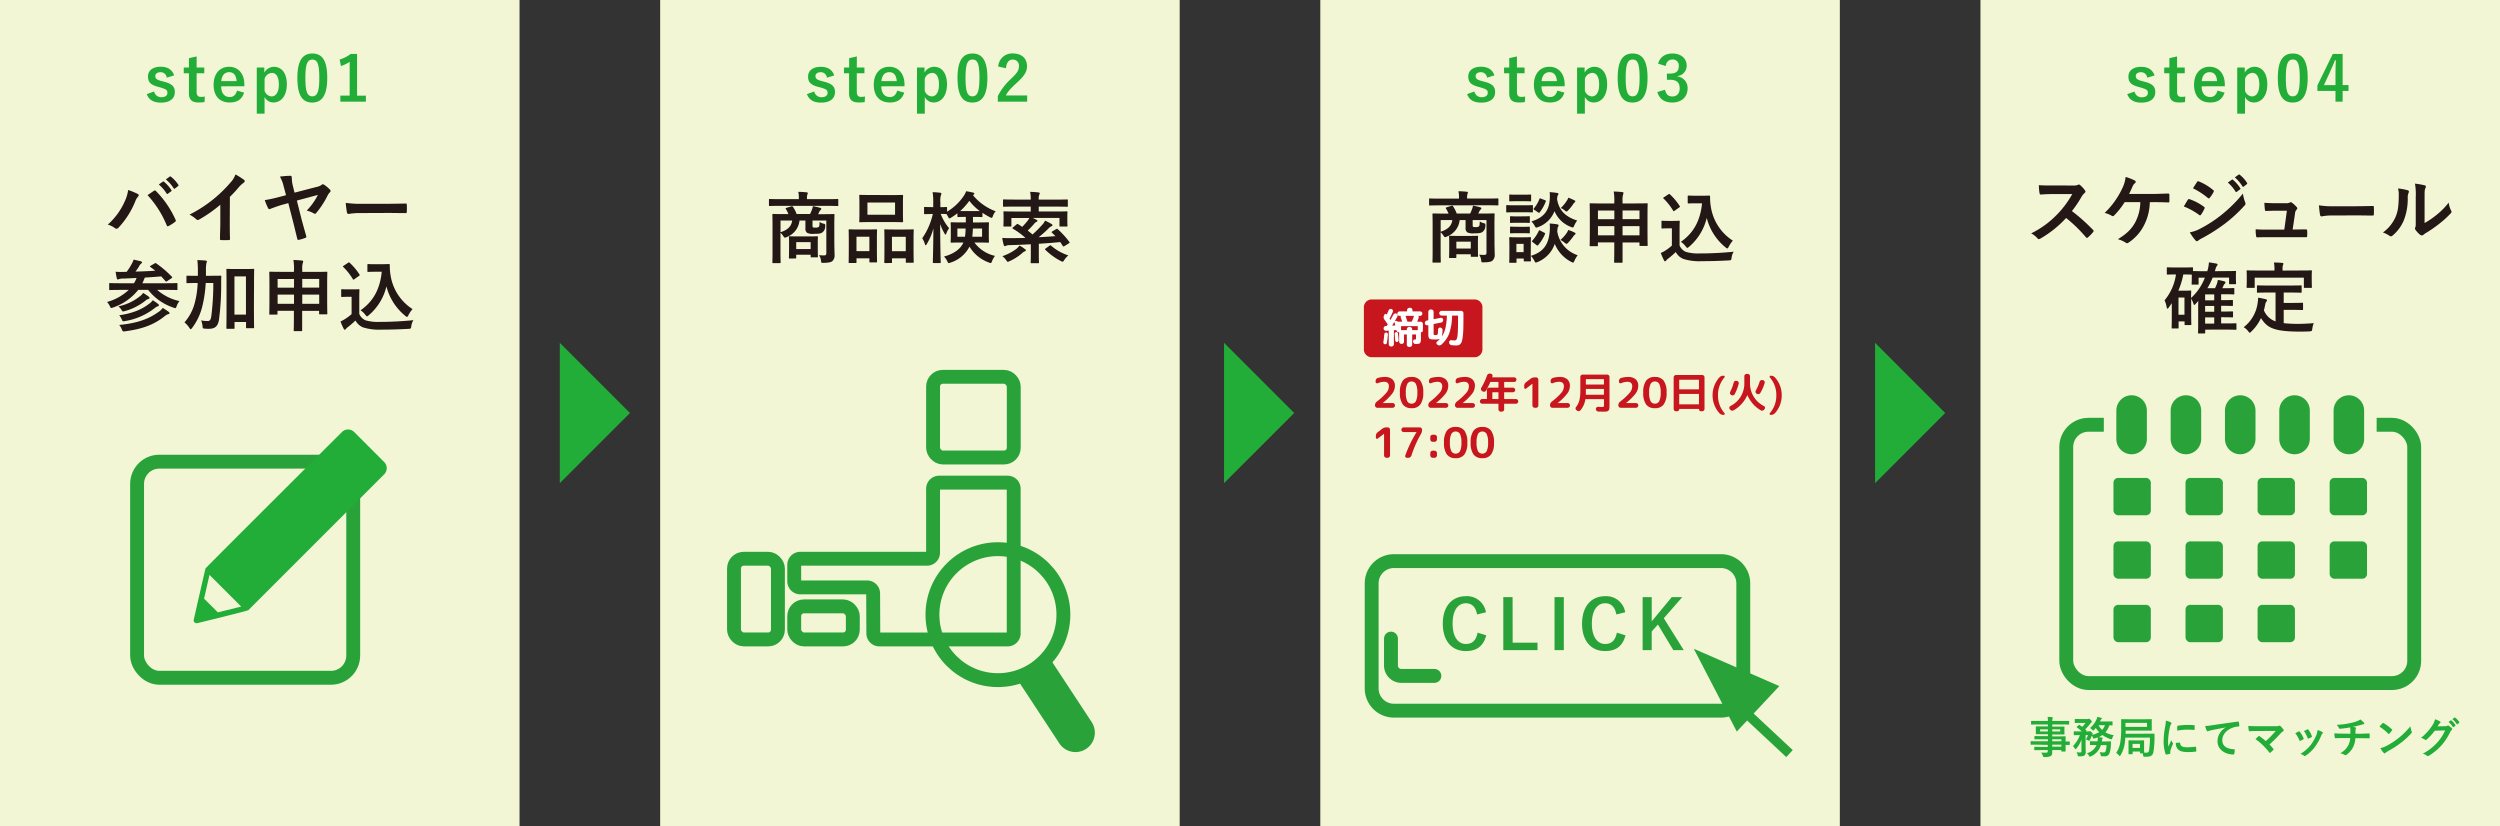 <svg id="img-flow-03" xmlns="http://www.w3.org/2000/svg" width="900" height="297.359" viewBox="0 0 900 297.359">
  <rect x="0" y="0" width="900" height="297.359" fill="#333333" stroke="none"/>
  <g id="WORD">
    <path id="パス_6212" data-name="パス 6212" d="M712.965,0H900V297.359H712.965ZM475.31,0H662.345V297.359H475.31ZM0,0H187.035V297.359H0Z" fill="#f3f6d5"/>
    <g id="グループ_32163" data-name="グループ 32163" transform="translate(0 2.595)">
      <path id="パス_32118" data-name="パス 32118" d="M8,0H125.78a8,8,0,0,1,8,8V45.833a8,8,0,0,1-8,8H8a8,8,0,0,1-8-8V8A8,8,0,0,1,8,0Z" transform="translate(493.801 199.409)" fill="none" stroke="#29a339" stroke-width="5"/>
      <path id="パス_6213" data-name="パス 6213" d="M821.547,340.557h-11.9a3.728,3.728,0,0,1-3.728-3.728v-9.7" transform="translate(-305.172 -99.825)" fill="none" stroke="#29a339" stroke-linecap="round" stroke-linejoin="round" stroke-width="5"/>
      <path id="パス_6214" data-name="パス 6214" d="M848.283,309.126c-.466-2.653-1.864-4.032-4.008-4.032-2.827,0-4.791,2.485-4.791,7.326s2.013,7.326,4.791,7.326c2.286,0,3.666-1.3,4.206-4.076l3.107.957c-1.013,3.933-3.467,5.679-7.35,5.679-4.971,0-8.289-3.566-8.289-9.861s3.368-9.9,8.289-9.9a6.919,6.919,0,0,1,7.251,5.8ZM861.1,319.279h8.947v2.684H857.728V302.882h3.343Zm18.416,2.684h-3.343V302.882h3.343Zm18.907-12.837c-.472-2.653-1.864-4.032-4.008-4.032-2.827,0-4.8,2.485-4.8,7.326s2.019,7.326,4.8,7.326c2.286,0,3.66-1.3,4.2-4.076l3.107.957c-1.006,3.933-3.467,5.679-7.35,5.679-4.971,0-8.289-3.566-8.289-9.861s3.368-9.9,8.289-9.9a6.919,6.919,0,0,1,7.251,5.8Zm17.093,1.354,7.177,11.482h-3.759l-5.542-9.2-2.237,2.485v6.71h-3.268V302.882h3.281v8.7l7.208-8.7h3.784ZM926.3,321.466l15.49,29.812,15.3-16.366Z" transform="translate(-316.543 -90.514)" fill="#29a339"/>
      <path id="パス_6215" data-name="パス 6215" d="M0,0H3.436V21.983H0Z" transform="translate(626.984 254.938) rotate(-46.94)" fill="#29a339"/>
    </g>
    <rect id="長方形_632" data-name="長方形 632" width="125.261" height="92.983" rx="8" transform="translate(743.852 152.917)" fill="none" stroke="#29a339" stroke-width="5"/>
    <path id="パス_6216" data-name="パス 6216" d="M1235.04,237.86v10.246" transform="translate(-467.664 -90.069)" fill="none" stroke="#f3f6d5" stroke-linecap="round" stroke-linejoin="round" stroke-width="20"/>
    <path id="パス_6217" data-name="パス 6217" d="M1235.04,237.86v10.246" transform="translate(-467.664 -90.069)" fill="none" stroke="#29a339" stroke-linecap="round" stroke-linejoin="round" stroke-width="11"/>
    <path id="パス_6218" data-name="パス 6218" d="M1266.51,237.86v10.246" transform="translate(-479.581 -90.069)" fill="none" stroke="#f3f6d5" stroke-linecap="round" stroke-linejoin="round" stroke-width="20"/>
    <path id="パス_6219" data-name="パス 6219" d="M1266.51,237.86v10.246" transform="translate(-479.581 -90.069)" fill="none" stroke="#29a339" stroke-linecap="round" stroke-linejoin="round" stroke-width="11"/>
    <path id="パス_6220" data-name="パス 6220" d="M1297.98,237.86v10.246" transform="translate(-491.497 -90.069)" fill="none" stroke="#f3f6d5" stroke-linecap="round" stroke-linejoin="round" stroke-width="20"/>
    <path id="パス_6221" data-name="パス 6221" d="M1297.98,237.86v10.246" transform="translate(-491.497 -90.069)" fill="none" stroke="#29a339" stroke-linecap="round" stroke-linejoin="round" stroke-width="11"/>
    <path id="パス_6222" data-name="パス 6222" d="M1329.45,237.86v10.246" transform="translate(-503.414 -90.069)" fill="none" stroke="#f3f6d5" stroke-linecap="round" stroke-linejoin="round" stroke-width="20"/>
    <path id="パス_6223" data-name="パス 6223" d="M1329.45,237.86v10.246" transform="translate(-503.414 -90.069)" fill="none" stroke="#29a339" stroke-linecap="round" stroke-linejoin="round" stroke-width="11"/>
    <path id="パス_6224" data-name="パス 6224" d="M1360.92,237.86v10.246" transform="translate(-515.33 -90.069)" fill="none" stroke="#f3f6d5" stroke-linecap="round" stroke-linejoin="round" stroke-width="20"/>
    <path id="パス_6225" data-name="パス 6225" d="M1360.92,237.86v10.246" transform="translate(-515.33 -90.069)" fill="none" stroke="#29a339" stroke-linecap="round" stroke-linejoin="round" stroke-width="11"/>
    <rect id="長方形_633" data-name="長方形 633" width="13.452" height="13.452" rx="1.7" transform="translate(760.845 172.048)" fill="#29a339"/>
    <rect id="長方形_634" data-name="長方形 634" width="13.452" height="13.452" rx="1.7" transform="translate(786.786 172.048)" fill="#29a339"/>
    <rect id="長方形_635" data-name="長方形 635" width="13.452" height="13.452" rx="1.7" transform="translate(812.727 172.048)" fill="#29a339"/>
    <rect id="長方形_636" data-name="長方形 636" width="13.452" height="13.452" rx="1.7" transform="translate(838.674 172.048)" fill="#29a339"/>
    <rect id="長方形_637" data-name="長方形 637" width="13.452" height="13.452" rx="1.7" transform="translate(760.845 194.895)" fill="#29a339"/>
    <rect id="長方形_638" data-name="長方形 638" width="13.452" height="13.452" rx="1.7" transform="translate(786.786 194.895)" fill="#29a339"/>
    <rect id="長方形_639" data-name="長方形 639" width="13.452" height="13.452" rx="1.7" transform="translate(812.727 194.895)" fill="#29a339"/>
    <rect id="長方形_640" data-name="長方形 640" width="13.452" height="13.452" rx="1.7" transform="translate(838.674 194.895)" fill="#29a339"/>
    <rect id="長方形_641" data-name="長方形 641" width="13.452" height="13.452" rx="1.7" transform="translate(760.845 217.741)" fill="#29a339"/>
    <rect id="長方形_642" data-name="長方形 642" width="13.452" height="13.452" rx="1.7" transform="translate(786.786 217.741)" fill="#29a339"/>
    <rect id="長方形_643" data-name="長方形 643" width="13.452" height="13.452" rx="1.7" transform="translate(812.727 217.741)" fill="#29a339"/>
    <path id="パス_6226" data-name="パス 6226" d="M92.239,39.7a2.2,2.2,0,0,0-2.193-1.97c-1.205,0-1.926.584-1.926,1.317,0,.963.4,1.367,2.193,1.864l1.031.267c2.8.739,3.8,1.746,3.8,3.728,0,2.193-1.634,3.778-4.971,3.778-2.6,0-4.349-.913-5.126-3.063l2.622-.951a2.591,2.591,0,0,0,2.572,2.063c1.609,0,2.237-.7,2.237-1.591,0-1.007-.423-1.243-2.367-1.864l-1.031-.292c-2.659-.715-3.6-1.678-3.6-3.728s1.609-3.492,4.6-3.492c2.572,0,4.138,1.143,4.809,3.107Zm10.755-3.641h2.753v2.057h-2.753v6.729c0,1.243.5,1.771,1.522,1.771a6.388,6.388,0,0,0,1.429-.137l-.112,2.013a14.662,14.662,0,0,1-2.187.137c-2.33,0-3.424-1.007-3.424-3.268V38.114H98.359V36.058h1.864v-3.38l2.771-.621Zm8.835,6.748c0,2.324,1.05,3.865,3.107,3.865,1.243,0,2.168-.715,2.6-2.324l2.547.739c-.758,2.349-2.436,3.554-5.163,3.554-3.672,0-5.816-2.349-5.816-6.375s2.255-6.487,5.592-6.487c3.107,0,5.48,2.287,5.48,6.443v.584Zm5.549-1.864c-.137-2.057-1.007-3.219-2.684-3.219s-2.684,1.243-2.815,3.219Zm9.979-3.076a4.07,4.07,0,0,1,3.442-2.081c2.684,0,4.672,2.125,4.672,6.331s-2.168,6.512-4.809,6.512a3.486,3.486,0,0,1-3.219-2.013v6.033h-2.8V36.058h2.709Zm.087,6.53a2.884,2.884,0,0,0,2.485,2.057c1.473,0,2.659-1.292,2.659-4.269s-1.094-4.206-2.485-4.206a2.967,2.967,0,0,0-2.641,2.081Zm22.567-4.648c0,6.325-1.92,8.9-5.412,8.9s-5.343-2.529-5.343-8.854S141.2,31,144.667,31,150.011,33.442,150.011,39.748Zm-7.872,0c0,5.033.7,6.667,2.485,6.667s2.529-1.64,2.529-6.648-.7-6.574-2.485-6.574-2.529,1.535-2.529,6.574Zm18.609,6.418h3.181v2.168h-9.2V46.167h3.355V33.995a12.6,12.6,0,0,1-3.15,1.522l-.447-2.349a12.427,12.427,0,0,0,3.977-2.013h2.28Z" transform="translate(-32.205 -11.739)" fill="#22ac38"/>
    <path id="パス_6227" data-name="パス 6227" d="M68.369,111.84a13.98,13.98,0,0,0,1.243-4.138,26.923,26.923,0,0,1,3.467,1.429.485.485,0,0,1,.336.447.833.833,0,0,1-.28.559,5.244,5.244,0,0,0-.975,1.7,30.716,30.716,0,0,1-5.983,9.395,1.063,1.063,0,0,1-.783.423.963.963,0,0,1-.621-.28,7.823,7.823,0,0,0-2.485-1.205,24.648,24.648,0,0,0,6.083-8.332Zm10.457-3.8a.677.677,0,0,1,.391-.168.572.572,0,0,1,.423.224,35.242,35.242,0,0,1,7.015,10.264.665.665,0,0,1,.112.391.541.541,0,0,1-.28.447,16.677,16.677,0,0,1-2.318,1.485c-.367.168-.559.112-.671-.249a36.52,36.52,0,0,0-6.909-10.88c1.007-.677,1.765-1.205,2.237-1.516Zm3.274-3.355c.137-.112.249-.081.416.056a12.762,12.762,0,0,1,2.659,2.995.28.28,0,0,1-.087.447l-1.174.864a.286.286,0,0,1-.472-.081,13.812,13.812,0,0,0-2.8-3.243Zm2.485-1.814c.168-.112.255-.087.423.056a11.768,11.768,0,0,1,2.653,2.877.323.323,0,0,1-.081.5l-1.118.87a.292.292,0,0,1-.478-.087,13.141,13.141,0,0,0-2.8-3.181ZM106.2,119.439c0,1.926,0,3.579.081,5.81,0,.367-.112.478-.416.478a23.32,23.32,0,0,1-2.8,0c-.311,0-.423-.112-.391-.447,0-2.013.112-3.827.112-5.729v-6.536a48.353,48.353,0,0,1-7.686,5.368.77.77,0,0,1-.423.112.758.758,0,0,1-.584-.28,10.625,10.625,0,0,0-2.4-1.647,47.283,47.283,0,0,0,14.782-11.576,8.077,8.077,0,0,0,1.765-2.883,25.414,25.414,0,0,1,3.107,1.957.5.5,0,0,1,.224.423.808.808,0,0,1-.391.621,9.377,9.377,0,0,0-1.678,1.535,43.7,43.7,0,0,1-3.268,3.523Zm19.38-13.1a12.166,12.166,0,0,0-1.342-3.442,28.451,28.451,0,0,1,3.728-.3c.422,0,.559.137.559.839a12.338,12.338,0,0,0,.391,2.8l.59,2.429,7.966-2.069a4.225,4.225,0,0,0,1.789-.752.584.584,0,0,1,.423-.2,1.062,1.062,0,0,1,.559.224,11.643,11.643,0,0,1,2.013,1.709.671.671,0,0,1,.224.472.752.752,0,0,1-.311.559,4.741,4.741,0,0,0-.621.814,32.5,32.5,0,0,1-4.25,6.6.534.534,0,0,1-.447.249,1.286,1.286,0,0,1-.621-.249,8.6,8.6,0,0,0-2.349-.895,22.114,22.114,0,0,0,4.026-5.648l-7.562,2.038,1.678,6.655c.447,1.709,1.317,4.753,1.678,6.064.143.367.056.621-.36.727a14.707,14.707,0,0,1-2.212.671c-.391.056-.528.112-.621-.336-.367-1.367-.975-4.051-1.485-6.033l-1.758-6.835-2.293.621c-1.243.367-2.964.982-4.026,1.4a1.2,1.2,0,0,1-.478.143c-.193,0-.36-.112-.5-.391a21.487,21.487,0,0,1-1.174-2.852,51.452,51.452,0,0,0,5.25-1.149l2.4-.621Zm27.482,9.674a22.37,22.37,0,0,0-4.076.323.621.621,0,0,1-.621-.621,31.211,31.211,0,0,1-.416-3.38,35.876,35.876,0,0,0,6.039.336h9c2.125,0,4.281-.056,6.431-.087.423,0,.5.056.5.391a20.608,20.608,0,0,1,0,2.628c0,.336-.112.447-.5.423-2.094,0-4.163-.056-6.213-.056ZM66.61,143.671c-2.485,0-3.355.056-3.523.056-.28,0-.3,0-.3-.3v-1.9c0-.28,0-.311.3-.311.168,0,1.007.056,3.523.056H71.7a7.07,7.07,0,0,0,.584-1.062c.143-.336.28-.584.367-.839-1.535.087-3.107.168-4.722.224a4.679,4.679,0,0,0-1.628.2.913.913,0,0,1-.441.137c-.168,0-.255-.193-.336-.416-.168-.758-.311-1.566-.423-2.38a25.523,25.523,0,0,0,2.933.056h1.013A20.561,20.561,0,0,0,71,134.109a5.362,5.362,0,0,0,.559-1.342c.957.2,1.9.423,2.659.621.249.081.391.249.391.391s-.2.336-.336.447a2.348,2.348,0,0,0-.671.864,23.318,23.318,0,0,1-1.342,1.988c2.485-.056,4.921-.168,7.1-.311-.559-.472-1.149-.92-1.734-1.342-.255-.168-.255-.249.112-.472l1.367-.783c.311-.2.391-.224.671,0a36.552,36.552,0,0,1,5.592,4.784c.193.224.168.3-.168.528l-1.541,1.038a.783.783,0,0,1-.36.168c-.087,0-.143-.056-.255-.168-.528-.621-1.031-1.174-1.535-1.709q-2.939.249-5.872.423a8.183,8.183,0,0,0-.478,1.118l-.416.92H83.5c2.516,0,3.355-.056,3.523-.056.3,0,.336,0,.336.311v1.9c0,.28,0,.3-.336.3-.168,0-1.007-.056-3.523-.056H80.056a18.047,18.047,0,0,0,8.028,4.026,6.213,6.213,0,0,0-1.007,1.821c-.2.528-.28.727-.5.727a2.567,2.567,0,0,1-.671-.2,19.223,19.223,0,0,1-9.09-6.375H73.24a19.74,19.74,0,0,1-9,6.319,3.045,3.045,0,0,1-.671.2c-.224,0-.311-.2-.559-.671a5.17,5.17,0,0,0-1.007-1.5,18.6,18.6,0,0,0,7.829-4.349ZM73.849,146a6.89,6.89,0,0,0,1.174-1.243c.727.447,1.6,1.038,1.988,1.342.224.2.3.336.3.5s-.249.311-.472.367a2.38,2.38,0,0,0-.982.559,20.672,20.672,0,0,1-7.518,3.8c-.752.193-.752.168-1.118-.447a5.232,5.232,0,0,0-1.143-1.286,18.1,18.1,0,0,0,7.767-3.629Zm3.523,2.541a5.711,5.711,0,0,0,1.094-1.137,19.14,19.14,0,0,1,1.926,1.317c.224.168.28.3.28.447a.46.46,0,0,1-.391.416,2.746,2.746,0,0,0-1.007.559,23.415,23.415,0,0,1-10.817,4.753c-.783.168-.839.112-1.149-.59a5.343,5.343,0,0,0-.92-1.5c4.834-.715,8.189-2.081,10.985-4.293Zm3.3,2.995a5.872,5.872,0,0,0,1.373-1.373,20.338,20.338,0,0,1,2.15,1.4c.224.168.311.311.311.478s-.143.3-.447.36a3.218,3.218,0,0,0-1.149.621c-3.97,3.212-8.22,4.747-14.427,5.561-.808.081-.833.081-1.143-.671a5.244,5.244,0,0,0-.951-1.622c6.207-.6,10.482-1.994,14.285-4.784Zm16.863-10.345a44.94,44.94,0,0,1-1.149,8.077,21.275,21.275,0,0,1-3.728,8.077c-.255.311-.391.478-.534.478s-.249-.143-.472-.478a8.494,8.494,0,0,0-1.765-1.982,16.944,16.944,0,0,0,3.728-7.127,31.421,31.421,0,0,0,1.013-7.046H94.26c-2.374,0-3.187.056-3.349.056-.28,0-.311,0-.311-.3v-2.1c0-.28,0-.28.311-.28.162,0,.975.031,3.349.031h.454V136.88a33.168,33.168,0,0,0-.193-3.939q1.51.037,3.02.168c.273.056.416.168.416.3a6.3,6.3,0,0,1-.2.783,15.234,15.234,0,0,0-.137,2.771v1.622h1.814c2.4,0,3.212-.031,3.38-.031.28,0,.336.031.336.311-.056.951-.056,1.758-.056,2.653a93.424,93.424,0,0,1-.808,13.048c-.367,2.181-1.454,3.107-3.548,3.107a13.856,13.856,0,0,1-1.541-.056c-.727-.056-.727-.056-.814-.951a7.587,7.587,0,0,0-.5-2.013,11.532,11.532,0,0,0,2.318.224c.783,0,1.118-.311,1.342-1.734a94.157,94.157,0,0,0,.727-11.961Zm17.36,7.021c0,7.294.056,8.748.056,8.916,0,.3,0,.336-.3.336h-2.318c-.255,0-.28-.031-.28-.336v-1.9h-4.138v2.119c0,.3-.031.336-.336.336h-2.268c-.3,0-.336,0-.336-.336,0-.168.056-1.653.056-9.028v-5.089c0-5.12-.056-6.655-.056-6.835s0-.3.336-.3c.168,0,.87.056,2.908.056h3.554c2.038,0,2.74-.056,2.908-.056.28,0,.3,0,.3.3,0,.168-.056,1.709-.056,6.039Zm-7.015-9.395v13.756h4.138V138.806Zm21.442-2.5a19.771,19.771,0,0,0-.217-3.411c1.062.031,2.125.087,3.069.2.255,0,.447.137.447.28a1.417,1.417,0,0,1-.137.584,7.214,7.214,0,0,0-.2,2.293v.926h4.9c2.715,0,3.666-.056,3.834-.056.28,0,.3,0,.3.3,0,.168-.056,1.205-.056,4.306v4.082c0,5.2.056,6.182.056,6.35,0,.28,0,.3-.3.3h-2.349c-.28,0-.311,0-.311-.3v-.951h-6.1V158.2c0,.28,0,.311-.28.311H129.5c-.249,0-.28,0-.28-.311,0-.168.056-1.864.056-5.138V151.2h-5.9v1.062c0,.28,0,.3-.3.3h-2.349c-.28,0-.311,0-.311-.3,0-.168.056-1.149.056-6.375v-3.635c0-3.635-.056-4.641-.056-4.84s0-.3.311-.3,1.143.056,3.827.056h4.722Zm-5.9,6.543h5.9v-3.107h-5.9Zm5.9,5.816v-3.324h-5.9v3.324Zm2.964-8.947v3.107h6.1v-3.107Zm6.1,8.947v-3.324h-6.1v3.324Zm14.434,3.635a4.238,4.238,0,0,0,2.287,2.324,16.223,16.223,0,0,0,5.176.553c3.6,0,7.854-.193,12.023-.621a5.2,5.2,0,0,0-.758,2.181c-.137.895-.137.895-1.031.951-3.554.2-6.878.28-9.786.28a18.991,18.991,0,0,1-6.543-.808,5.43,5.43,0,0,1-2.74-2.485,33.432,33.432,0,0,1-2.877,2.485,2.591,2.591,0,0,0-.559.559c-.143.2-.255.28-.423.28s-.28-.137-.391-.36a24.46,24.46,0,0,1-1.143-2.628,11.714,11.714,0,0,0,1.647-.87,17.449,17.449,0,0,0,2.349-1.777v-6.213h-1.367c-1.51,0-1.9.056-2.044.056-.3,0-.336,0-.336-.336v-2.15c0-.28.031-.311.336-.311.143,0,.534.056,2.044.056h1.789c1.479,0,1.926-.056,2.094-.056.28,0,.311,0,.311.311,0,.168-.056.951-.056,2.653Zm-1.734-12.526c-.2.143-.28.2-.367.2s-.143-.056-.224-.2a21.373,21.373,0,0,0-3.436-4.349c-.224-.193-.168-.28.137-.472l1.566-1.038c.311-.193.36-.224.621,0a21.213,21.213,0,0,1,3.492,4.163c.168.255.168.311-.143.534Zm9.892-5.368c1.286,0,2.181-.056,2.547-.056a.273.273,0,0,1,.28.311,20.423,20.423,0,0,0,.336,4.107,17.627,17.627,0,0,0,7.854,11.805,10.519,10.519,0,0,0-1.479,2.181c-.224.423-.336.621-.5.621s-.336-.112-.621-.36a19.883,19.883,0,0,1-6.8-10.625,19.547,19.547,0,0,1-6.375,10.4c-.3.249-.472.391-.621.391s-.28-.168-.59-.534a6.679,6.679,0,0,0-1.734-1.647c4.474-3.107,6.99-7.493,7.63-13.868h-2.429c-1.734,0-2.237.056-2.4.056-.311,0-.336-.031-.336-.336V134.68c0-.28,0-.311.336-.311.168,0,.671.056,2.4.056Z" transform="translate(-23.477 -39.308)" fill="#231815"/>
    <path id="パス_6228" data-name="パス 6228" d="M382.49,0H569.525V297.359H382.49Z" transform="translate(-144.835)" fill="#f3f6d5"/>
    <path id="パス_6229" data-name="パス 6229" d="M474.729,39.687a2.2,2.2,0,0,0-2.193-1.97c-1.205,0-1.926.584-1.926,1.317,0,.963.4,1.367,2.193,1.864l1.031.267c2.8.739,3.8,1.746,3.8,3.728,0,2.193-1.634,3.778-4.971,3.778-2.6,0-4.349-.913-5.126-3.063l2.622-.951a2.591,2.591,0,0,0,2.572,2.063c1.615,0,2.237-.7,2.237-1.591,0-1.007-.422-1.243-2.367-1.864L471.554,43c-2.659-.715-3.6-1.678-3.6-3.728s1.609-3.492,4.6-3.492c2.572,0,4.138,1.143,4.809,3.107Zm10.755-3.641h2.753V38.1h-2.753v6.729c0,1.243.5,1.771,1.522,1.771a6.387,6.387,0,0,0,1.429-.137l-.106,2.013a14.794,14.794,0,0,1-2.193.137c-2.33,0-3.424-1.007-3.424-3.268V38.1h-1.839V36.046h1.864v-3.38l2.771-.621Zm8.835,6.748c0,2.324,1.056,3.865,3.107,3.865,1.243,0,2.168-.715,2.6-2.324l2.547.739c-.758,2.349-2.436,3.554-5.17,3.554-3.666,0-5.809-2.349-5.809-6.375s2.255-6.487,5.592-6.487c3.107,0,5.48,2.287,5.48,6.443v.584Zm5.549-1.864c-.137-2.057-1.007-3.219-2.684-3.219s-2.684,1.243-2.821,3.219Zm9.979-3.076a4.07,4.07,0,0,1,3.442-2.081c2.684,0,4.672,2.125,4.672,6.331s-2.168,6.512-4.778,6.512a3.486,3.486,0,0,1-3.219-2.013v6.033h-2.8V36.046h2.709Zm.087,6.53a2.884,2.884,0,0,0,2.485,2.057c1.473,0,2.659-1.292,2.659-4.269s-1.094-4.206-2.485-4.206a2.967,2.967,0,0,0-2.641,2.081ZM532.5,39.737c0,6.325-1.92,8.9-5.412,8.9s-5.343-2.529-5.343-8.854,1.945-8.792,5.387-8.792S532.5,33.43,532.5,39.737Zm-7.872,0c0,5.033.7,6.667,2.485,6.667s2.529-1.659,2.529-6.667-.7-6.574-2.485-6.574-2.529,1.553-2.529,6.592ZM536.4,35.686a5.012,5.012,0,0,1,5.257-4.716c3.063,0,5.1,1.653,5.1,4.6,0,1.9-.833,3.33-3.448,5.772-2.349,2.1-3.467,3.355-4.157,4.741h7.667v2.237H536.254V46.329A21.636,21.636,0,0,1,541.125,40c2.237-2.15,2.734-3.045,2.734-4.455a2.173,2.173,0,0,0-2.237-2.367c-1.361,0-2.28,1.05-2.417,3.107Z" transform="translate(-177.04 -11.727)" fill="#22ac38"/>
    <path id="パス_6230" data-name="パス 6230" d="M449.292,130.973c-2.485,0-3.324.056-3.492.056s-.28,0-.28-.3v-1.932c0-.28.031-.3.28-.3s1.007.056,3.492.056h6.99v-.224a10.052,10.052,0,0,0-.193-2.4c1.031,0,2.038.081,2.989.168.28,0,.422.137.422.28a1.862,1.862,0,0,1-.143.528,3.783,3.783,0,0,0-.137,1.429v.224h7.493c2.485,0,3.324-.056,3.492-.056s.28,0,.28.3v1.932c0,.28,0,.3-.28.3s-1.007-.056-3.492-.056Zm19.771,13.365c0,1.653.081,3.274.081,4.219a2.8,2.8,0,0,1-.752,2.268c-.422.391-1.174.621-3.163.671-.864,0-.864,0-.951-.671a4.349,4.349,0,0,0-.752-2.1c.752.056,1.062.087,1.758.087s.895-.2.895-.783V136.26h-4.971v1.622c0,.447,0,.7.168.808s.336.112.926.112a1.864,1.864,0,0,0,1.118-.224c.28-.28.3-.621.336-1.814a4.71,4.71,0,0,0,1.4.621c.559.081.671.249.621.839a2.659,2.659,0,0,1-1.007,2.293c-.59.429-1.243.528-3.013.528a4.591,4.591,0,0,1-2.485-.36,1.765,1.765,0,0,1-.621-1.6v-2.821h-2.125a7.1,7.1,0,0,1-4.585,5.928,1.554,1.554,0,0,1-.621.224c-.224,0-.416-.168-.671-.621a5.326,5.326,0,0,0-.975-1.118v6.959c0,2.349.056,3.5.056,3.635,0,.28-.031.311-.311.311h-2.355c-.28,0-.311,0-.311-.311,0-.168.056-1.286.056-3.728v-9.55c0-2.485-.056-3.61-.056-3.8s.031-.311.311-.311,1.143.056,3.8.056h1.678a11.083,11.083,0,0,0-.926-1.814c-.168-.255-.087-.336.255-.447l1.7-.534c.367-.112.5,0,.671.28a12.506,12.506,0,0,1,1.243,2.485h4.834a12.937,12.937,0,0,0,.7-1.622,4.5,4.5,0,0,0,.3-1.2,21.2,21.2,0,0,1,2.715.621c.224.081.336.168.336.336a.621.621,0,0,1-.28.447,1.7,1.7,0,0,0-.447.621,7.869,7.869,0,0,1-.435.857h1.789c2.684,0,3.635-.056,3.8-.056.28,0,.311,0,.311.311,0,.168-.056,1.479-.056,4.026Zm-19.373-8.077v4.194c2.678-.814,3.964-2.237,4.188-4.194Zm3.324,13.669c-.28,0-.3-.031-.3-.336,0-.168.05-.727.05-3.728v-1.429c0-1.423-.05-2.013-.05-2.206s0-.311.3-.311c.168,0,.864.056,3.02.056h3.8c2.15,0,2.852-.056,3.02-.056.28,0,.3.031.3.311,0,.168-.056.727-.056,1.814v1.6c0,2.821.056,3.349.056,3.517,0,.311,0,.336-.3.336h-2.013c-.28,0-.311,0-.311-.336v-.584h-5.194v1.007c0,.3-.031.336-.311.336Zm2.324-3.411h5.194v-2.485h-5.194Zm19.181,5.033c-.28,0-.311-.031-.311-.336,0-.168.056-.951.056-5.225v-2.6c0-2.684-.056-3.467-.056-3.66s.031-.311.311-.311.895.056,2.964.056h3.66c2.094,0,2.8-.056,2.995-.056s.3,0,.3.311c0,.168-.056.975-.056,3.187v2.933c0,4.194.056,4.971.056,5.17,0,.28-.031.311-.3.311h-2.181c-.255,0-.28-.031-.28-.311v-1.143h-4.641v1.342c0,.3-.031.336-.311.336Zm2.516-4.275h4.641V142.1h-4.641Zm12.744-20.187c2.659,0,3.554-.056,3.728-.056s.311,0,.311.3-.056.926-.056,2.6v4.026c0,1.678.056,2.4.056,2.572,0,.311,0,.336-.311.336s-1.087-.056-3.728-.056h-7.711c-2.634,0-3.554.056-3.728.056-.28,0-.311,0-.311-.336,0-.168.062-.895.062-2.572v-4.051c0-1.678-.062-2.4-.062-2.6s0-.3.311-.3c.168,0,1.087.056,3.728.056Zm-8.8,7.071h9.941v-4.387h-9.941Zm6.344,17.4c-.249,0-.28-.031-.28-.311s.056-.976.056-5.25v-2.6c0-2.653-.056-3.467-.056-3.635,0-.3,0-.336.28-.336s.926.056,3.107.056h3.859c2.156,0,2.883-.056,3.051-.056.28,0,.3,0,.3.336,0,.168-.056.982-.056,3.219v2.989c0,4.194.056,4.971.056,5.145,0,.3,0,.336-.3.336H495.09c-.28,0-.3-.031-.3-.336v-1.243h-4.971v1.367c0,.28,0,.311-.311.311Zm2.485-4.275h4.971v-5.176H489.8Zm14.378-13.371c-1.821,0-2.374.056-2.541.056s-.28-.031-.28-.336v-1.957c0-.28,0-.311.28-.311s.721.056,2.541.056h.478v-1.647a20.61,20.61,0,0,0-.224-3.728,23.105,23.105,0,0,1,2.684.193c.273,0,.472.143.472.311a1.162,1.162,0,0,1-.168.584,7.566,7.566,0,0,0-.193,2.628v1.678c1.423,0,1.926-.056,2.094-.056.28,0,.311.031.311.311v1.367a18.521,18.521,0,0,0,6.008-5.673,7.7,7.7,0,0,0,.864-1.678,25.237,25.237,0,0,1,2.572.5c.224.056.367.137.367.36a.41.41,0,0,1-.224.367l-.255.193a19.087,19.087,0,0,0,8.164,5.791,5.355,5.355,0,0,0-.976,1.665c-.168.5-.28.7-.478.7a1.864,1.864,0,0,1-.671-.255,26.447,26.447,0,0,1-2.628-1.566v1.243c0,.28,0,.3-.336.3-.168,0-.752-.056-2.684-.056h-.391v1.988h1.9c2.485,0,3.38-.056,3.548-.056.28,0,.311,0,.311.3,0,.143-.056.727-.056,2.125v2.485c0,1.373.056,1.932.056,2.1,0,.3-.031.336-.311.336-.168,0-1.031-.056-3.548-.056H519.5a12.563,12.563,0,0,0,7.413,4.8,6.908,6.908,0,0,0-1.062,1.864c-.2.5-.311.727-.534.727a2.361,2.361,0,0,1-.671-.224,13.36,13.36,0,0,1-6.928-5.7,11.573,11.573,0,0,1-6.835,5.76,2.088,2.088,0,0,1-.621.168c-.249,0-.336-.2-.559-.7a5.692,5.692,0,0,0-1.174-1.647c3.691-1.007,6.039-2.8,6.99-5.058h-.727c-2.485,0-3.349.056-3.548.056s-.311-.031-.311-.336c0-.168.056-.727.056-2.1v-2.485c0-1.4-.056-1.957-.056-2.125,0-.28.031-.3.311-.3s1.063.056,3.548.056h1.6v-1.988h-.143c-1.789,0-2.373.056-2.541.056-.311,0-.336,0-.336-.3v-1.062a20.577,20.577,0,0,1-2.212,1.535,1.728,1.728,0,0,1-.671.311c-.193,0-.28-.2-.528-.671a8.521,8.521,0,0,0-.534-.895h-.081c-.168,0-.621-.031-1.988-.056a17.128,17.128,0,0,0,3.026,5.145,7.339,7.339,0,0,0-.957,1.789c-.106.336-.217.528-.336.528s-.224-.137-.36-.416a17.478,17.478,0,0,1-1.566-3.411c0,7.326.193,13.278.193,13.75,0,.28,0,.311-.3.311h-2.2c-.311,0-.336,0-.336-.311,0-.447.168-5.785.2-12.16a21.181,21.181,0,0,1-2.355,5.592c-.162.311-.3.478-.416.478s-.224-.143-.3-.478a7.627,7.627,0,0,0-.951-2.038,24.853,24.853,0,0,0,3.827-8.779Zm9.171,5.225v2.939h2.74a23.328,23.328,0,0,0,.224-2.939Zm6.008-6.288h2.069a18.815,18.815,0,0,1-3.772-3.691,22.915,22.915,0,0,1-3.3,3.691h5Zm2.883,6.288h-3.3c-.056,1.149-.112,2.1-.224,2.939h3.523ZM537.7,146.55c.255.168.311.28.311.447s-.168.3-.416.36a3.226,3.226,0,0,0-.9.621,17.839,17.839,0,0,1-4.554,2.908,1.865,1.865,0,0,1-.621.224c-.224,0-.336-.193-.621-.621a6.307,6.307,0,0,0-1.342-1.4,18.018,18.018,0,0,0,5.058-2.653,7.592,7.592,0,0,0,1.125-1.174A14.647,14.647,0,0,1,537.7,146.55Zm11.184-7.189c.28-.168.36-.168.584,0a29.918,29.918,0,0,1,4.194,4.585c.168.249.143.336-.168.528l-1.591.982c-.367.193-.447.193-.559,0-.311-.5-.621-.976-.982-1.454-2.349.255-4.971.447-7.686.621v4.256c0,1.591.056,2.293.056,2.429,0,.28,0,.311-.311.311H540.05c-.28,0-.311,0-.311-.311,0-.168.056-.839.056-2.429V144.8c-2.622.143-5.281.255-7.686.311a3.629,3.629,0,0,0-1.174.193,1.038,1.038,0,0,1-.472.168c-.2,0-.336-.168-.423-.416a19.545,19.545,0,0,1-.528-2.547c1.174.087,2.094.087,2.933.087,1.765,0,3.6-.031,5.424-.087a28.2,28.2,0,0,0-4.5-3.3c-.143-.081-.2-.137-.2-.224s.056-.137.224-.28l1.286-1.062c.255-.224.311-.224.584-.056.509.311.982.621,1.429.951a23.671,23.671,0,0,0,2.038-2.318,6.614,6.614,0,0,0,.534-.87h-6.462v2.771c0,.28,0,.3-.311.3h-2.262c-.28,0-.3,0-.3-.3,0-.168.056-.534.056-2.684v-.845c0-.752-.056-1.143-.056-1.342s0-.3.3-.3,1.118.056,3.778.056h5.754v-1.765H533.7c-2.572,0-3.436.056-3.6.056-.28,0-.311,0-.311-.3v-2.044c0-.28.031-.3.311-.3.168,0,1.031.056,3.6.056h6.064a12.228,12.228,0,0,0-.224-2.771,26.063,26.063,0,0,1,2.995.2c.28,0,.472.168.472.28a1.243,1.243,0,0,1-.193.621,4.144,4.144,0,0,0-.168,1.678h6.568c2.572,0,3.442-.056,3.61-.056.28,0,.3,0,.3.3v2.044c0,.28,0,.3-.3.3-.168,0-1.038-.056-3.61-.056h-6.561V133h6.307c2.628,0,3.554-.056,3.728-.056s.311,0,.311.3c0,.168-.056.59-.056,1.205v.976c0,2.125.056,2.516.056,2.684,0,.28,0,.311-.311.311h-2.237c-.3,0-.336,0-.336-.311v-2.8h-9.643c.559.255,1.031.5,1.286.621s.422.249.422.416-.112.28-.311.367a2.56,2.56,0,0,0-.839.671,28.255,28.255,0,0,1-2.349,2.485c.59.447,1.143.92,1.734,1.4a42.514,42.514,0,0,0,3.548-3.554,4.631,4.631,0,0,0,.951-1.423,18.328,18.328,0,0,1,2.38,1.243c.224.137.3.249.3.391a.5.5,0,0,1-.36.391,2.486,2.486,0,0,0-.895.621,37.968,37.968,0,0,1-3.728,3.33c2.15-.112,4.194-.255,6.039-.391-.423-.423-.814-.839-1.243-1.243-.224-.2-.168-.28.137-.478Zm-2.349,5.959a.622.622,0,0,1,.336-.143c.081,0,.137.031.249.143a17.87,17.87,0,0,0,6.182,3.492,8.077,8.077,0,0,0-1.429,1.591c-.3.478-.416.671-.621.671a1.863,1.863,0,0,1-.621-.224,22.479,22.479,0,0,1-5.592-4.051c-.224-.2-.168-.28.112-.5Z" transform="translate(-168.702 -56.864)" fill="#231815"/>
    <path id="パス_6231" data-name="パス 6231" d="M857.219,39.7a2.2,2.2,0,0,0-2.193-1.97c-1.205,0-1.926.584-1.926,1.317,0,.963.4,1.367,2.193,1.864l1.031.267c2.8.739,3.8,1.746,3.8,3.728,0,2.193-1.634,3.778-4.971,3.778-2.6,0-4.349-.913-5.126-3.063l2.622-.951a2.591,2.591,0,0,0,2.572,2.063c1.615,0,2.237-.7,2.237-1.591,0-1.007-.423-1.243-2.367-1.864l-1.031-.292c-2.659-.715-3.6-1.678-3.6-3.728s1.609-3.492,4.6-3.492c2.572,0,4.138,1.143,4.809,3.107Zm10.755-3.641h2.753v2.057h-2.753v6.729c0,1.243.5,1.771,1.522,1.771a6.481,6.481,0,0,0,1.435-.137l-.112,2.013a14.794,14.794,0,0,1-2.193.137c-2.33,0-3.424-1.007-3.424-3.268V38.114h-1.864V36.058H865.2v-3.38l2.771-.621Zm8.835,6.748c0,2.324,1.056,3.865,3.107,3.865,1.243,0,2.168-.715,2.6-2.324l2.547.739c-.758,2.349-2.436,3.554-5.17,3.554-3.666,0-5.809-2.349-5.809-6.375s2.255-6.487,5.592-6.487c3.107,0,5.48,2.287,5.48,6.443v.584Zm5.549-1.864c-.137-2.057-1.007-3.219-2.684-3.219s-2.684,1.243-2.815,3.219Zm9.979-3.076a4.07,4.07,0,0,1,3.442-2.081c2.684,0,4.672,2.125,4.672,6.331s-2.168,6.512-4.809,6.512a3.486,3.486,0,0,1-3.219-2.013v6.033h-2.8V36.058h2.709Zm.087,6.53a2.883,2.883,0,0,0,2.485,2.057c1.473,0,2.659-1.292,2.659-4.269s-1.094-4.206-2.485-4.206a2.967,2.967,0,0,0-2.641,2.081Zm22.567-4.648c0,6.325-1.92,8.9-5.412,8.9s-5.344-2.529-5.344-8.854S906.18,31,909.622,31,914.991,33.442,914.991,39.748Zm-7.872,0c0,5.033.7,6.667,2.485,6.667s2.529-1.659,2.529-6.667-.7-6.574-2.485-6.574-2.529,1.553-2.529,6.592ZM918.8,34.666c.646-2.423,2.566-3.666,5.151-3.666,3.107,0,5.12,1.808,5.12,4.293a3.728,3.728,0,0,1-3.256,3.827v.155a4.149,4.149,0,0,1,3.6,4.293c0,3.02-2.187,5.076-5.455,5.076-2.815,0-4.672-1.137-5.437-3.778l2.759-.82c.379,1.721,1.187,2.417,2.666,2.417,1.609,0,2.616-1.075,2.616-2.883,0-1.945-.92-3.107-3.312-3.107h-1.3V38.226h1.187c2.237,0,3.107-.963,3.107-2.684a2.168,2.168,0,0,0-2.293-2.392,2.363,2.363,0,0,0-2.373,2.349Z" transform="translate(-321.875 -11.739)" fill="#22ac38"/>
    <path id="パス_6232" data-name="パス 6232" d="M831.788,131.083c-2.485,0-3.33.056-3.5.056s-.28,0-.28-.3V128.9c0-.28,0-.3.28-.3s1.007.056,3.5.056h6.99v-.224a10.014,10.014,0,0,0-.211-2.429c1.031,0,2.038.081,2.995.168.273,0,.416.137.416.28a1.862,1.862,0,0,1-.143.528,3.787,3.787,0,0,0-.137,1.429v.224h7.493c2.485,0,3.324-.056,3.492-.056s.28,0,.28.3v1.932c0,.28,0,.3-.28.3s-1.007-.056-3.492-.056Zm19.765,13.365c0,1.653.081,3.274.081,4.219a2.8,2.8,0,0,1-.752,2.268c-.423.391-1.174.621-3.163.671-.864,0-.864,0-.951-.671a4.35,4.35,0,0,0-.752-2.1c.752.056,1.063.087,1.758.087s.895-.2.895-.783V136.37H843.7v1.622c0,.447,0,.7.168.808s.336.112.926.112a1.864,1.864,0,0,0,1.118-.224c.28-.28.3-.621.336-1.814a4.784,4.784,0,0,0,1.4.621c.559.081.671.249.621.839a2.659,2.659,0,0,1-1.007,2.293c-.59.429-1.243.528-3.013.528a4.591,4.591,0,0,1-2.485-.36,1.765,1.765,0,0,1-.621-1.6v-2.821h-2.125a7.1,7.1,0,0,1-4.586,5.928,1.553,1.553,0,0,1-.621.224c-.224,0-.416-.168-.671-.621a5.325,5.325,0,0,0-.976-1.118v6.959c0,2.349.056,3.5.056,3.635,0,.28,0,.311-.311.311h-2.374c-.28,0-.311,0-.311-.311,0-.168.056-1.286.056-3.728V138.1c0-2.485-.056-3.61-.056-3.8s0-.311.311-.311,1.143.056,3.8.056h1.678a11.083,11.083,0,0,0-.926-1.814c-.168-.255-.087-.336.255-.447l1.7-.534c.367-.112.5,0,.671.28a12.5,12.5,0,0,1,1.243,2.485h4.834a12.92,12.92,0,0,0,.7-1.622,4.269,4.269,0,0,0,.3-1.2,21.2,21.2,0,0,1,2.715.621c.224.081.336.168.336.336a.621.621,0,0,1-.28.447,1.7,1.7,0,0,0-.447.621c-.112.249-.255.528-.416.808h1.783c2.684,0,3.635-.056,3.8-.056.28,0,.311,0,.311.311,0,.168-.056,1.479-.056,4.026Zm-19.373-8.077v4.194c2.684-.814,3.964-2.237,4.188-4.194ZM835.5,150.04c-.28,0-.3-.031-.3-.336,0-.168.056-.727.056-3.728v-1.429c0-1.423-.056-2.013-.056-2.206s0-.311.3-.311c.168,0,.864.056,3.02.056h3.8c2.15,0,2.852-.056,3.02-.056.28,0,.3.031.3.311,0,.168-.056.727-.056,1.814v1.6c0,2.821.056,3.349.056,3.517,0,.311,0,.336-.3.336h-2.013c-.28,0-.311,0-.311-.336v-.584h-5.194v1.007c0,.3,0,.336-.311.336Zm2.324-3.411h5.194v-2.485h-5.194Zm24.294-15.571c2.125,0,2.8-.056,2.964-.056.28,0,.3,0,.3.3v1.988c0,.3,0,.336-.3.336-.168,0-.839-.056-2.964-.056h-3.107c-2.1,0-2.8.056-2.939.056-.28,0-.3-.031-.3-.336v-1.988c0-.28,0-.3.3-.3.143,0,.839.056,2.939.056Zm2.485,18.2c4.84-1.4,6.512-4.474,6.835-8.972a12.232,12.232,0,0,0-.031-2.659,18.764,18.764,0,0,1,2.684.28c.342.056.534.168.534.367a.758.758,0,0,1-.168.5c-.143.193-.2.472-.311,1.678a10.817,10.817,0,0,0,7.357,8.581,10.1,10.1,0,0,0-1.149,1.957c-.224.472-.3.7-.528.7a1.721,1.721,0,0,1-.621-.249,12.582,12.582,0,0,1-5.952-6.487,10.824,10.824,0,0,1-6.182,6.524,2.217,2.217,0,0,1-.621.193c-.224,0-.336-.193-.584-.7a6.631,6.631,0,0,0-1.243-1.709c0,1.205.056,1.566.056,1.678,0,.28,0,.311-.28.311h-2.013c-.28,0-.3,0-.3-.311v-.708h-2.6v1.243c0,.249,0,.28-.311.28h-2.007c-.28,0-.311,0-.311-.28s.056-.839.056-4.219v-1.789c0-1.765-.056-2.436-.056-2.628s0-.311.311-.311c.168,0,.752.056,2.541.056h2.125c1.789,0,2.38-.056,2.572-.056s.28.031.28.311c0,.168-.056.839-.056,2.15Zm-2.684-22.014c1.8,0,2.355-.056,2.523-.056.273,0,.3.031.3.311v1.864c0,.255,0,.28-.3.28-.168,0-.727-.056-2.523-.056h-2.231c-1.814,0-2.374.056-2.541.056s-.28,0-.28-.28V127.5c0-.28,0-.311.28-.311s.677.056,2.541.056Zm-.3,7.8c1.647,0,2.156-.056,2.324-.056.3,0,.336,0,.336.3v1.821c0,.28,0,.3-.336.3-.168,0-.677-.056-2.324-.056h-1.789c-1.7,0-2.206.056-2.374.056-.28,0-.311,0-.311-.3V135.3c0-.28.031-.3.311-.3.168,0,.671.056,2.374.056Zm0,3.772c1.647,0,2.156-.056,2.324-.056.3,0,.336.031.336.311v1.789c0,.28,0,.3-.336.3-.168,0-.677-.056-2.324-.056h-1.789c-1.7,0-2.206.056-2.374.056-.28,0-.311,0-.311-.3v-1.814c0-.28.031-.311.311-.311.168,0,.671.056,2.374.056Zm-2.181,6.126v2.989h2.6v-2.989Zm20.858-6.63c-.255.534-.311.727-.559.727a2.231,2.231,0,0,1-.621-.168,10.345,10.345,0,0,1-5.959-5.7,9.854,9.854,0,0,1-5.921,5.735,2.4,2.4,0,0,1-.621.193c-.23,0-.342-.193-.621-.7a6.909,6.909,0,0,0-1.149-1.541c4.474-1.311,6.375-3.97,6.6-7.966a15.212,15.212,0,0,0-.031-2.572c.982.056,1.864.168,2.6.28.336.056.559.137.559.336a.789.789,0,0,1-.193.5c-.143.168-.2.416-.286,1.423.727,4.585,3.728,6.574,7.245,7.692a7.956,7.956,0,0,0-1.044,1.74Zm-15.011,6c-.336-.255-.311-.311-.112-.534a14.225,14.225,0,0,0,2.318-3.492c.137-.28.193-.311.559-.112l1.4.739c.36.193.391.249.28.528a15.185,15.185,0,0,1-2.429,3.914c-.118.143-.174.2-.286.2a.621.621,0,0,1-.329-.168Zm.584-11.631c-.336-.224-.336-.28-.143-.5a11.931,11.931,0,0,0,2.019-3.411c.106-.311.137-.255.528-.112l1.454.559c.336.137.367.193.28.472a13.961,13.961,0,0,1-2.181,3.89c-.112.137-.168.193-.255.193a.621.621,0,0,1-.329-.168Zm11.687,8.332a4.237,4.237,0,0,0,.528-1.062,12.345,12.345,0,0,1,2.156.839c.391.193.5.336.5.472a.548.548,0,0,1-.311.423,2.18,2.18,0,0,0-.472.528A21.235,21.235,0,0,1,878.1,144.5c-.28.28-.447.447-.621.447s-.36-.168-.727-.447a8.04,8.04,0,0,0-1.454-.976,13.051,13.051,0,0,0,2.262-2.516Zm.056-11.631a3.455,3.455,0,0,0,.5-1.062,15.261,15.261,0,0,1,2.094.895c.367.193.447.249.447.416s-.112.28-.28.423a2.578,2.578,0,0,0-.472.559,15.319,15.319,0,0,1-1.765,2.206c-.336.335-.5.5-.671.5s-.336-.137-.621-.391a5.239,5.239,0,0,0-1.429-.895,13.375,13.375,0,0,0,2.193-2.653Zm17.087.137a19.083,19.083,0,0,0-.224-3.411,26.543,26.543,0,0,1,3.069.2c.255,0,.447.137.447.28a1.417,1.417,0,0,1-.137.584,7.214,7.214,0,0,0-.2,2.293v.926h4.909c2.715,0,3.666-.056,3.834-.056.28,0,.3,0,.3.3,0,.168-.056,1.205-.056,4.306v4.107c0,5.2.056,6.182.056,6.35,0,.28,0,.3-.3.3h-2.349c-.28,0-.3,0-.3-.3v-.951h-6.089v6.984c0,.28,0,.311-.28.311h-2.485c-.249,0-.273,0-.273-.311,0-.168.056-1.864.056-5.138v-1.864h-5.9v1.063c0,.28,0,.3-.311.3h-2.342c-.28,0-.311,0-.311-.3,0-.168.056-1.149.056-6.375v-3.635c0-3.635-.056-4.641-.056-4.84s0-.3.311-.3,1.143.056,3.827.056h4.728Zm-5.9,6.543h5.9v-3.107h-5.9Zm5.9,5.816v-3.324h-5.9v3.324Zm2.958-8.947v3.107h6.1v-3.107Zm6.1,8.947v-3.324h-6.1v3.324Zm14.427,3.635a4.225,4.225,0,0,0,2.293,2.324,16.179,16.179,0,0,0,5.17.553c3.6,0,7.854-.193,12.023-.621a5.2,5.2,0,0,0-.758,2.181c-.137.895-.137.895-1.031.951-3.554.2-6.878.28-9.786.28a18.992,18.992,0,0,1-6.543-.808,5.431,5.431,0,0,1-2.74-2.485,32.507,32.507,0,0,1-2.877,2.485,2.593,2.593,0,0,0-.559.559c-.143.2-.255.28-.422.28s-.28-.137-.391-.36a24.466,24.466,0,0,1-1.143-2.628,11.715,11.715,0,0,0,1.646-.87,17.452,17.452,0,0,0,2.349-1.783v-6.207h-1.367c-1.51,0-1.9.056-2.044.056-.3,0-.336,0-.336-.336v-2.15c0-.28.031-.311.336-.311.143,0,.534.056,2.044.056h1.789c1.479,0,1.926-.056,2.094-.056.28,0,.311,0,.311.311,0,.168-.056.951-.056,2.653Zm-1.74-12.526c-.193.143-.273.2-.36.2s-.137-.056-.224-.2a21.159,21.159,0,0,0-3.436-4.349c-.23-.193-.168-.28.137-.472l1.566-1.038c.311-.193.367-.224.59,0a21.21,21.21,0,0,1,3.492,4.163c.168.255.168.311-.137.534Zm9.9-5.368c1.286,0,2.181-.056,2.547-.056a.273.273,0,0,1,.28.311,20.429,20.429,0,0,0,.336,4.107,17.646,17.646,0,0,0,7.854,11.805,10.517,10.517,0,0,0-1.479,2.181c-.224.423-.335.621-.5.621s-.336-.112-.621-.36a19.883,19.883,0,0,1-6.8-10.625,19.572,19.572,0,0,1-6.369,10.4c-.311.249-.478.391-.621.391s-.286-.168-.59-.534a6.581,6.581,0,0,0-1.734-1.647c4.474-3.107,6.99-7.493,7.63-13.868h-2.429c-1.733,0-2.237.056-2.4.056-.3,0-.336-.031-.336-.336v-2.2c0-.28,0-.311.336-.311.168,0,.671.056,2.4.056Z" transform="translate(-313.537 -57.154)" fill="#231815"/>
    <path id="パス_6233" data-name="パス 6233" d="M1178.593,279.808c-1.348,0-1.814.031-1.907.031s-.155,0-.155-.174v-.932c0-.155,0-.168.155-.168s.559.031,1.907.031h4.163v-.733h-2.566c-1.5,0-2.013.031-2.106.031s-.174,0-.174-.155v-.851c0-.155,0-.174.174-.174s.621.031,2.106.031h2.566v-.684h-4.163c-.093,0-.186,0-.186-.186v-2.454c0-.093,0-.186.186-.186h4.163v-.683h-3.914c-1.4,0-1.864.031-1.97.031s-.174,0-.174-.168v-.982c0-.155,0-.168.174-.168h5.884a7.162,7.162,0,0,0-.112-1.429,9.184,9.184,0,0,1,1.615.093c.143,0,.249.075.249.168a.586.586,0,0,1-.093.3,2.39,2.39,0,0,0-.093.87h5.921c.112,0,.168,0,.168.168v.982c0,.155,0,.168-.168.168s-.578-.031-1.976-.031h-3.945v.77h4.244c.112,0,.168,0,.168.186s-.031.3-.031.808v.839c0,.516.031.715.031.808s0,.186-.168.186h-4.244v.683h2.485c1.522,0,2.069-.031,2.144-.031s.174,0,.174.174v1.709c.913,0,1.243-.031,1.348-.031s.155,0,.155.168v.932c0,.155,0,.174-.155.174s-.435,0-1.348-.031v2.218c0,.093,0,.168-.174.168h-1.193c-.155,0-.174,0-.174-.168v-.342h-3.274v.777c0,.715-.137,1.131-.559,1.379a4.97,4.97,0,0,1-2.187.342c-.466,0-.466,0-.621-.447a5.183,5.183,0,0,0-.621-1.181,11,11,0,0,0,1.566.062c.665,0,.808-.124.808-.578v-.354h-2.548c-1.522,0-2.032.031-2.125.031s-.174,0-.174-.186v-.839c0-.174,0-.186.174-.186s.621.031,2.125.031h2.548V279.9Zm4.163-4.741v-.777h-2.827v.777Zm4.443-.777h-2.877v.777h2.877Zm-2.877,3.573v.733h3.293v-.733Zm3.293,2.672v-.727h-3.293v.727Zm14.229-.59a6.431,6.431,0,0,1-3.6,4.07,1.313,1.313,0,0,1-.373.124c-.124,0-.187-.093-.342-.36a3.068,3.068,0,0,0-.727-.882,5.14,5.14,0,0,0,3.461-2.951h-2.187c-.062,0-.186,0-.186-.168v-1.013c0-.168,0-.186.186-.186s.541.031,1.926.031h.621c0-.186.043-.385.062-.621a7.084,7.084,0,0,0,0-.8,9.963,9.963,0,0,1-1.193.4c-.36.093-.373.081-.516-.28a4.986,4.986,0,0,0-.416-.758,9.216,9.216,0,0,1-.684,1.553c-.143.23-.186.323-.267.323a.721.721,0,0,1-.28-.124,4.352,4.352,0,0,0-.913-.373,7.8,7.8,0,0,0,.789-1.553h-.882v4.039c0,.7.05,1.336.05,1.957a1.491,1.491,0,0,1-.5,1.336c-.28.217-.671.311-1.833.311-.466,0-.466,0-.578-.485a2.807,2.807,0,0,0-.416-.994,9.324,9.324,0,0,0,1.243.081c.435,0,.541-.124.541-.454V278a10.436,10.436,0,0,1-1.821,3.2c-.137.155-.23.249-.323.249s-.174-.093-.28-.3a3.057,3.057,0,0,0-.621-.82,11.222,11.222,0,0,0,2.485-3.946h-.174c-1.3,0-1.74.031-1.864.031s-.168,0-.168-.186V275.2c0-.168,0-.186.168-.186s.528.031,1.864.031h.851a16.9,16.9,0,0,0-1.752-1.441c-.062-.05-.106-.093-.106-.124s.043-.081.124-.155l.621-.547c.155-.137.2-.137.342-.043l.932.665a12.047,12.047,0,0,0,1.2-1.41h-1.988c-1.243,0-1.634.031-1.727.031s-.168,0-.168-.174V270.73c0-.155,0-.168.168-.168s.5.031,1.727.031H1197a.734.734,0,0,0,.311-.062.547.547,0,0,1,.218-.062c.124,0,.261.093.621.435s.416.509.416.665a.379.379,0,0,1-.218.3,2.729,2.729,0,0,0-.435.466,13.56,13.56,0,0,1-1.734,1.957c.124.124.242.261.385.385s.106.155-.062.3l-.093.075h.975a.51.51,0,0,0,.3-.062.422.422,0,0,1,.2-.044c.093,0,.249.075.547.354s.447.5.447.621,0,.168-.155.28a.431.431,0,0,0-.106.106,8.822,8.822,0,0,0,2.61-1.007,7.814,7.814,0,0,1-1.243-1.491l-.621.746c-.124.137-.205.2-.3.2s-.155-.062-.261-.2a3.335,3.335,0,0,0-.889-.715,8.91,8.91,0,0,0,2.286-3,3.935,3.935,0,0,0,.342-1.007c.448.075,1.038.217,1.429.311.137.031.218.093.218.2a.3.3,0,0,1-.155.236,1.307,1.307,0,0,0-.311.435c-.081.155-.143.311-.218.447h2.653c1.243,0,1.6-.031,1.69-.031s.174,0,.174.174v1.1c0,.155,0,.174-.174.174s-.323,0-.963-.031a7.014,7.014,0,0,1-1.429,2.516,7.766,7.766,0,0,0,3,1.025,4.11,4.11,0,0,0-.528,1.087c-.186.466-.186.466-.621.342a9.942,9.942,0,0,1-2.92-1.479,8.159,8.159,0,0,1-1.367.8c.4.031.808.075,1.181.124q.279.043.28.186a.517.517,0,0,1-.124.311,1.284,1.284,0,0,0-.143.621l-.043.28h1.149c1.4,0,1.864-.031,1.97-.031s.186.05.186.205l-.062.944a8.841,8.841,0,0,1-.51,3.169,1.659,1.659,0,0,1-1.74,1.056h-.889c-.435-.031-.435-.031-.541-.541a4.92,4.92,0,0,0-.342-.982,7.634,7.634,0,0,0,1.336.143c.385,0,.621-.062.745-.329a6.737,6.737,0,0,0,.385-2.311Zm-.851-7.127a6.293,6.293,0,0,0,1.286,1.678,4.855,4.855,0,0,0,1.013-1.678Zm17.8,3.045h2.144c.093,0,.2,0,.2.2v1.212a32.674,32.674,0,0,1-.4,5.188c-.23,1.162-.851,1.69-2.485,1.69h-.764c-.3,0-.385-.031-.416-.329a3.814,3.814,0,0,0-.217-.882h-.764c-.155,0-.168,0-.168-.155v-.5h-2.672v.808c0,.155,0,.168-.174.168h-1.131c-.155,0-.174,0-.174-.168v-4.66c0-.093,0-.186.174-.186s.478.031,1.628.031h2.007c1.149,0,1.522-.031,1.628-.031s.174,0,.174.186v4.225a7.647,7.647,0,0,0,.8.031.845.845,0,0,0,.975-.8,29.832,29.832,0,0,0,.329-4.623h-8.854c-.062.851-.137,1.6-.249,2.268a11.229,11.229,0,0,1-1.5,4.113c-.124.186-.174.28-.249.28s-.143-.081-.3-.249a4.6,4.6,0,0,0-1.007-.9,9.283,9.283,0,0,0,1.491-3.834,29.457,29.457,0,0,0,.311-5.064v-3.076c0-.093,0-.174.186-.174s.621.031,2.156.031h6.35c1.522,0,2.05-.031,2.144-.031s.174,0,.174.174v3.79c0,.093,0,.186-.174.186s-.621-.031-2.144-.031h-7.077v1.149Zm-.36-3.883h-7.76v1.429h7.779Zm-5.2,9.022h2.672v-1.466h-2.672Zm13.657-9.258c.261.143.354.236.354.373s-.031.155-.236.466a3.726,3.726,0,0,0-.373,1.106,25.534,25.534,0,0,0-.621,5.014,13.673,13.673,0,0,0,.093,1.814c.323-.708.621-1.243,1.056-2.311a3.791,3.791,0,0,0,.541.982.622.622,0,0,1,.106.23.436.436,0,0,1-.074.249,15.158,15.158,0,0,0-.882,2.342,1.552,1.552,0,0,0-.05.485v.435c0,.124-.062.168-.2.2a7.228,7.228,0,0,1-1.274.249.2.2,0,0,1-.205-.168,14.542,14.542,0,0,1-.715-4.629,30.01,30.01,0,0,1,.528-5.095,12.243,12.243,0,0,0,.28-2.311,6.731,6.731,0,0,1,1.671.572Zm3.318,7.319c.124,0,.155.062.155.23.093,1.069.839,1.46,2.535,1.46a23.324,23.324,0,0,0,2.964-.2c.155,0,.187,0,.218.2a10.817,10.817,0,0,1,.093,1.336c0,.186,0,.2-.261.23a20.954,20.954,0,0,1-2.535.174c-2.3,0-3.368-.373-4.039-1.292a3.429,3.429,0,0,1-.541-2.013Zm-.87-5.809c0-.186.062-.236.217-.267a25.391,25.391,0,0,1,3.374-.28c.932,0,1.646.031,2.3.093.323,0,.354.05.354.205v1.317c0,.143-.062.205-.2.186-.932-.062-1.74-.093-2.535-.093a18.735,18.735,0,0,0-3.523.36,12.789,12.789,0,0,1,.012-1.522Zm17.428.354c-1.864.36-3.554.683-5.219,1.025-.584.143-.739.174-.975.249a.84.84,0,0,1-.342.124.367.367,0,0,1-.292-.23,10.9,10.9,0,0,1-.578-1.678,20.852,20.852,0,0,0,2.486-.267c1.907-.28,5.325-.789,9.32-1.317.23,0,.311.062.323.168a8.912,8.912,0,0,1,.174,1.367c0,.186-.093.236-.3.236a6.836,6.836,0,0,0-1.864.342c-2.641.9-3.958,2.715-3.958,4.579,0,2,1.429,3.107,4.132,3.262.249,0,.342.062.342.23a5.357,5.357,0,0,1-.174,1.336c-.043.236-.106.329-.292.329-2.734,0-5.735-1.572-5.735-4.8a5.634,5.634,0,0,1,2.983-4.927Zm17.863-.435a2.908,2.908,0,0,0,1.292-.137.429.429,0,0,1,.218-.081.385.385,0,0,1,.261.124,7.158,7.158,0,0,1,1.118,1.243.623.623,0,0,1,.124.342.392.392,0,0,1-.2.329,4.213,4.213,0,0,0-.746.59,56.153,56.153,0,0,1-4.182,4.163,16.449,16.449,0,0,1,1.367,1.547.343.343,0,0,1,.112.236.385.385,0,0,1-.143.249,11.812,11.812,0,0,1-1.007.913.41.41,0,0,1-.205.081c-.062,0-.124-.05-.186-.143a23.334,23.334,0,0,0-4.971-4.828c.311-.292.839-.789,1.118-1.038a.317.317,0,0,1,.168-.081.454.454,0,0,1,.218.112,23.74,23.74,0,0,1,2.206,1.74,35.155,35.155,0,0,0,3.591-3.666l-6.543.031a25.791,25.791,0,0,0-2.883.106c-.205,0-.249-.093-.28-.28a14.282,14.282,0,0,1-.187-1.659c1.056.106,2.311.106,3.386.106Zm8.407,1.9a.28.28,0,0,1,.4.112,8.275,8.275,0,0,1,1.336,2.3.993.993,0,0,1,.062.23c0,.093-.062.143-.187.217a6.931,6.931,0,0,1-.994.485c-.217.075-.311,0-.385-.217a9.279,9.279,0,0,0-1.46-2.485C1272.34,275.4,1272.713,275.223,1273.036,275.067Zm8.525.205c.124.093.2.168.2.261s-.05.174-.174.28a2.224,2.224,0,0,0-.466.8,18.688,18.688,0,0,1-2.343,4.126,12.5,12.5,0,0,1-3.2,3,.671.671,0,0,1-.373.168.354.354,0,0,1-.249-.106,3.448,3.448,0,0,0-1.317-.652,13.615,13.615,0,0,0,3.728-3.231,16.151,16.151,0,0,0,2.1-3.728,5.746,5.746,0,0,0,.354-1.647,7.084,7.084,0,0,1,1.734.733Zm-5.387-.951a.273.273,0,0,1,.4.124,9.127,9.127,0,0,1,1.193,2.268c.081.236.05.311-.155.422a6.516,6.516,0,0,1-1.069.478c-.174.062-.236,0-.311-.23a10.565,10.565,0,0,0-1.3-2.485c.621-.3.975-.466,1.243-.578Zm15.471,1.553v-1.566a2.5,2.5,0,0,0-.081-.715,35.868,35.868,0,0,1-3.678.5c-.23.031-.323-.174-.385-.342a4.169,4.169,0,0,0-.8-1.075,29.391,29.391,0,0,0,4.61-.572,19.19,19.19,0,0,0,2.566-.671,4.574,4.574,0,0,0,1.336-.7,7.411,7.411,0,0,1,1.243,1.087.621.621,0,0,1,.2.435c0,.168-.155.2-.4.217s-.621.186-.975.261c-.951.267-1.9.5-2.815.683a4.812,4.812,0,0,1,1.013.205.224.224,0,0,1,.2.217.7.7,0,0,1-.093.261,1.467,1.467,0,0,0-.106.528v1.243h1.926c.982,0,2.3-.081,3-.112.155,0,.155.081.168.249a10.345,10.345,0,0,1,0,1.243c0,.217,0,.28-.2.28-.982-.031-1.864-.043-3.013-.043h-1.914a8.428,8.428,0,0,1-.777,3.107,7.35,7.35,0,0,1-2.485,2.9.5.5,0,0,1-.267.112.572.572,0,0,1-.273-.093,6.251,6.251,0,0,0-1.653-.621,6.9,6.9,0,0,0,2.908-2.871,6.418,6.418,0,0,0,.684-2.579h-2.765c-.559,0-1.708,0-2.485.062-.2,0-.249-.112-.3-.36a7.06,7.06,0,0,1-.156-1.41c1.106.093,2.249.106,3.014.106Zm11.557-3.759a.3.3,0,0,1,.218-.124.411.411,0,0,1,.2.081,16.256,16.256,0,0,1,2.964,2.206c.093.093.137.155.137.217a.317.317,0,0,1-.093.2c-.23.311-.746.932-.963,1.168-.074.075-.124.124-.18.124a.355.355,0,0,1-.2-.124,16.462,16.462,0,0,0-3.169-2.535C1302.456,272.911,1302.91,272.427,1303.2,272.116Zm1.354,8.189a27.3,27.3,0,0,0,8.7-7.114,7.007,7.007,0,0,0,.435,1.814.738.738,0,0,1,.081.3c0,.137-.081.261-.249.466a25.739,25.739,0,0,1-3.573,3.293,33.806,33.806,0,0,1-4.691,3.038,5.586,5.586,0,0,0-1.038.715.441.441,0,0,1-.28.155.4.4,0,0,1-.267-.168,11,11,0,0,1-1.243-1.727,9.5,9.5,0,0,0,2.125-.77Zm21.275-7.145a1.491,1.491,0,0,0,.777-.186.3.3,0,0,1,.2-.062.46.46,0,0,1,.249.093,7.121,7.121,0,0,1,1.056.839.509.509,0,0,1,.2.354.441.441,0,0,1-.187.329,1.79,1.79,0,0,0-.509.665,21.655,21.655,0,0,1-3.107,4.8,19.924,19.924,0,0,1-4.722,3.865.41.41,0,0,1-.249.075.578.578,0,0,1-.36-.168,3.977,3.977,0,0,0-1.473-.714,17.98,17.98,0,0,0,5.17-3.958,15.763,15.763,0,0,0,2.877-4.411l-3.728.106a21.877,21.877,0,0,1-2.933,3.187.5.5,0,0,1-.329.168.366.366,0,0,1-.23-.093,4.183,4.183,0,0,0-1.491-.665,18.533,18.533,0,0,0,4.175-4.617,6.6,6.6,0,0,0,.913-2.094,7.64,7.64,0,0,1,1.821.82.341.341,0,0,1,.155.267.3.3,0,0,1-.174.261,1.687,1.687,0,0,0-.385.422l-.516.777Zm1.926-2.1c.081-.062.143-.043.236.031a7.168,7.168,0,0,1,1.473,1.665.155.155,0,0,1-.043.249l-.621.478a.168.168,0,0,1-.267-.043,7.767,7.767,0,0,0-1.566-1.8Zm1.385-1.007c.093-.062.137-.05.23.031a6.485,6.485,0,0,1,1.479,1.6.18.18,0,0,1-.05.28l-.621.485c-.124.093-.2.043-.261-.05a7.534,7.534,0,0,0-1.553-1.783ZM1218.508,39.7a2.2,2.2,0,0,0-2.193-1.97c-1.205,0-1.926.584-1.926,1.317,0,.963.4,1.367,2.193,1.864l1.031.267c2.8.739,3.8,1.746,3.8,3.728,0,2.193-1.634,3.778-4.971,3.778-2.6,0-4.349-.913-5.126-3.063l2.622-.92a2.585,2.585,0,0,0,2.566,2.063c1.615,0,2.237-.7,2.237-1.591,0-1.007-.423-1.243-2.367-1.864l-1.031-.292c-2.659-.715-3.6-1.678-3.6-3.728s1.609-3.492,4.6-3.492c2.572,0,4.138,1.143,4.809,3.107Zm10.755-3.641h2.752v2.057h-2.752v6.729c0,1.243.5,1.771,1.522,1.771a6.481,6.481,0,0,0,1.435-.137l-.112,2.013a14.793,14.793,0,0,1-2.193.137c-2.33,0-3.424-1.007-3.424-3.268V38.114h-1.864V36.058h1.864v-3.38l2.771-.621Zm8.835,6.748c0,2.324,1.056,3.865,3.107,3.865,1.274,0,2.168-.715,2.6-2.324l2.547.739c-.758,2.349-2.436,3.554-5.169,3.554-3.666,0-5.81-2.349-5.81-6.375s2.255-6.487,5.592-6.487c3.107,0,5.48,2.287,5.48,6.443v.584Zm5.548-1.864c-.13-2.057-1.006-3.219-2.684-3.219s-2.684,1.243-2.815,3.219Zm9.979-3.076a4.07,4.07,0,0,1,3.442-2.081c2.684,0,4.672,2.125,4.672,6.331s-2.168,6.512-4.809,6.512a3.486,3.486,0,0,1-3.219-2.013v6.033h-2.8V36.058h2.709Zm.087,6.53a2.884,2.884,0,0,0,2.485,2.057c1.473,0,2.659-1.292,2.659-4.269s-1.094-4.206-2.485-4.206a2.967,2.967,0,0,0-2.641,2.081Zm22.567-4.648c0,6.325-1.92,8.9-5.412,8.9s-5.344-2.529-5.344-8.854S1267.469,31,1270.911,31s5.368,2.442,5.368,8.748Zm-7.872,0c0,5.033.7,6.667,2.485,6.667s2.529-1.659,2.529-6.667-.7-6.574-2.485-6.574-2.529,1.553-2.529,6.592Zm20.448,2.616h2.125v2.1h-2.125v3.871h-2.572V44.464h-6.512v-1.97l5.548-11.339h3.535Zm-2.572-3.728c0-1.814.062-3.511.13-5.232h-.311c-.559,1.473-1.243,2.97-1.9,4.474l-2.1,4.517h4.182Z" transform="translate(-445.509 -11.739)" fill="#22ac38"/>
    <path id="パス_6234" data-name="パス 6234" d="M1191.855,104.683a3.926,3.926,0,0,0,1.864-.255.473.473,0,0,1,.3-.112.92.92,0,0,1,.466.224,10.228,10.228,0,0,1,1.777,1.957.789.789,0,0,1,.136.367.77.77,0,0,1-.354.559,5.012,5.012,0,0,0-1.013,1.243,43.79,43.79,0,0,1-3.51,5.225,65.239,65.239,0,0,1,7.593,6.766.621.621,0,0,1,.218.391.728.728,0,0,1-.193.423,15.46,15.46,0,0,1-1.864,1.9.5.5,0,0,1-.329.162.553.553,0,0,1-.385-.224,50.274,50.274,0,0,0-7.127-6.928,39.327,39.327,0,0,1-9.2,7.375,1.734,1.734,0,0,1-.621.224.622.622,0,0,1-.466-.249,7.537,7.537,0,0,0-2.3-1.82,33.173,33.173,0,0,0,9.643-7.127,34.107,34.107,0,0,0,5.151-7.015h-7.065c-1.429,0-2.852.056-4.349.168-.217,0-.3-.168-.354-.472a16.692,16.692,0,0,1-.248-2.908c1.479.112,2.846.112,4.629.112Zm27.712,6.008a19.023,19.023,0,0,1-2.218,8.556,16.2,16.2,0,0,1-5.43,5.983.932.932,0,0,1-.572.224.659.659,0,0,1-.466-.2,10.209,10.209,0,0,0-2.821-1.243c3.175-1.926,4.9-3.629,6.213-6.008a15.875,15.875,0,0,0,1.864-7.326H1210.5a26.718,26.718,0,0,1-3.809,4.809.622.622,0,0,1-.466.224.677.677,0,0,1-.385-.137,8.076,8.076,0,0,0-2.547-1.007,29.614,29.614,0,0,0,6.468-9.115,11.866,11.866,0,0,0,1.094-3.859,19.657,19.657,0,0,1,3.293,1.286.5.5,0,0,1,.329.472.621.621,0,0,1-.3.534,2.715,2.715,0,0,0-.82,1.143c-.416.982-.907,1.988-1.243,2.684h8.792c1.7,0,3.535-.112,5.263-.137.329,0,.441.137.441.5v2.262c0,.28-.112.447-.385.447-1.125-.056-3.343-.112-5.014-.112Zm13.669-.839c.143-.193.28-.336.522-.28a19,19,0,0,1,5.263,2.74c.193.143.3.255.3.423a.808.808,0,0,1-.106.3,11.612,11.612,0,0,1-1.205,2.125c-.137.168-.249.28-.36.28s-.187-.056-.329-.168a23.792,23.792,0,0,0-5.53-3.045c.683-1.118,1.125-1.932,1.448-2.38Zm4.443,10.376a45.832,45.832,0,0,0,7.506-4.84,49.983,49.983,0,0,0,7.891-7.8,14.484,14.484,0,0,0,.8,3.107,1.384,1.384,0,0,1,.137.528.882.882,0,0,1-.3.621,51.459,51.459,0,0,1-6.965,6.456,62.691,62.691,0,0,1-8.189,5.257,8.746,8.746,0,0,0-1.591.951.621.621,0,0,1-.435.224.715.715,0,0,1-.553-.336,18.179,18.179,0,0,1-2.026-2.852A12.488,12.488,0,0,0,1237.679,120.229Zm-1.125-16.776c.193-.336.354-.391.683-.224a18.528,18.528,0,0,1,5.151,3.107.442.442,0,0,1,.224.36.721.721,0,0,1-.112.367,12.153,12.153,0,0,1-1.4,2.094.3.3,0,0,1-.273.168.689.689,0,0,1-.41-.193,26.631,26.631,0,0,0-5.319-3.442c.466-.758.988-1.541,1.454-2.268Zm12.551-.864c.137-.112.242-.087.41.056a12.862,12.862,0,0,1,2.6,2.989.292.292,0,0,1-.081.447l-1.156.87a.286.286,0,0,1-.466-.087,13.736,13.736,0,0,0-2.765-3.243Zm2.436-1.821c.168-.112.249-.081.41.056a11.567,11.567,0,0,1,2.6,2.883.329.329,0,0,1-.081.5l-1.094.864c-.224.168-.36.087-.466-.081a13.048,13.048,0,0,0-2.74-3.219Zm20.715,19.74c1.1,0,2.305-.031,3.343-.031.466,0,.578.056.621.5a16.749,16.749,0,0,1,0,1.765c0,.528-.106.553-.522.553h-13.887c-1.125,0-2.193,0-3.535.056-.3,0-.41-.137-.466-.559a14.394,14.394,0,0,1-.137-2.349c1.56.112,2.572.112,3.946.112h6.356l.932-6.791H1264.5c-1.069,0-2.305.056-3.013.081-.329.031-.441-.056-.5-.528-.081-.621-.137-1.485-.193-2.4,1.864.081,2.659.137,3.809.137h3.784A3.274,3.274,0,0,0,1270,110.8a.485.485,0,0,1,.3-.112.827.827,0,0,1,.41.168,9.557,9.557,0,0,1,1.671,1.535.621.621,0,0,1,0,1.007,2.206,2.206,0,0,0-.547,1.4l-.851,5.735Zm12.887-5.033a18.1,18.1,0,0,0-3.728.336c-.3,0-.5-.168-.578-.621a33.453,33.453,0,0,1-.379-3.38,29.155,29.155,0,0,0,5.437.335h8.077c1.914,0,3.846-.056,5.785-.087.379,0,.454.056.454.391a23.192,23.192,0,0,1,0,2.628c0,.336-.1.447-.454.423-1.864,0-3.728-.056-5.592-.056Zm27.252-9.09c.466.143.516.478.354.87a4.07,4.07,0,0,0-.329,1.9,21.281,21.281,0,0,1-1.479,8.22,14.4,14.4,0,0,1-3.89,5.25,1.242,1.242,0,0,1-.714.367.913.913,0,0,1-.522-.224,9.81,9.81,0,0,0-2.33-1.174,13.793,13.793,0,0,0,4.548-5.592c.771-1.9,1.125-3.442,1.156-7.916a7.724,7.724,0,0,0-.273-2.349,22.178,22.178,0,0,1,3.479.646Zm6.083,11.805a27.745,27.745,0,0,0,3.89-2.6,26.578,26.578,0,0,0,4.8-4.753,8.077,8.077,0,0,0,.845,2.827,1.447,1.447,0,0,1,.168.472c0,.2-.112.391-.41.7a35.275,35.275,0,0,1-4.057,3.66,44.646,44.646,0,0,1-4.877,3.355,9.062,9.062,0,0,0-.8.59.857.857,0,0,1-.547.217,1.175,1.175,0,0,1-.578-.217,8.079,8.079,0,0,1-1.64-1.709,1.086,1.086,0,0,1-.249-.584.825.825,0,0,1,.112-.423c.187-.36.162-.7.162-2.125v-8.724a22.815,22.815,0,0,0-.273-4.865,25.7,25.7,0,0,1,3.424.584c.36.087.5.255.5.478a1.865,1.865,0,0,1-.224.7c-.242.534-.242,1.094-.242,3.107Zm-71.945,17.31c2.684,0,3.61-.056,3.778-.056.28,0,.3,0,.3.311,0,.168-.056.528-.056,1.031v.758c0,1.864.056,2.181.056,2.349,0,.28,0,.311-.3.311H1248.4c-.28,0-.311,0-.311-.311v-2.069h-5.9a25.525,25.525,0,0,1-1.9,3.834h2.74c.224-.423.391-.87.584-1.286a9.24,9.24,0,0,0,.447-1.709c.845.143,1.653.336,2.268.5.335.112.472.224.472.423s-.112.3-.28.472a2.61,2.61,0,0,0-.5.839l-.36.758h1.006c2.15,0,2.852-.056,3.02-.056.28,0,.3,0,.3.3v1.678c0,.28,0,.311-.3.311-.168,0-.87-.056-3.02-.056h-1.429v2.125h.056c2.771,0,3.728-.056,3.89-.056.28,0,.3,0,.3.3v1.51c0,.311,0,.336-.3.336s-1.149-.056-3.945-.056v2.069h.056c2.771,0,3.728-.056,3.89-.056.3,0,.336,0,.336.311v1.566c0,.249,0,.28-.336.28-.2,0-1.149-.056-3.945-.056v2.231h1.988c2.318,0,3.045-.056,3.212-.056.28,0,.311,0,.311.311v1.734c0,.28,0,.3-.311.3-.168,0-.895-.056-3.212-.056H1239.5v1.062c0,.28-.031.311-.3.311h-1.982c-.28,0-.3,0-.3-.311,0-.137.05-.752.05-2.709v-6.543c0-.727,0-1.454.062-2.156l-1.119,1.243a.429.429,0,0,1-.335.2c-.112,0-.23-.112-.286-.391a9.586,9.586,0,0,0-.832-1.864v4.548c0,3.97.056,4.5.056,4.691s0,.28-.336.28h-1.789c-.28,0-.311,0-.311-.28V153.6h-2.15v2.237c0,.28,0,.311-.311.311h-1.9c-.28,0-.3,0-.3-.311,0-.168.056-1.007.056-4.971v-3.815l-1.094,1.566c-.193.249-.336.391-.472.391s-.224-.168-.28-.5a9.08,9.08,0,0,0-.758-2.485,18.774,18.774,0,0,0,4.113-9.32h-.2c-1.982,0-2.6.056-2.8.056s-.3-.031-.3-.311v-2.007c0-.28,0-.311.3-.311s.814.056,2.8.056h3.188c2.013,0,2.628-.056,2.8-.056.311,0,.336,0,.336.311v1.031c.311,0,1.286.056,3.691.056h1.454a12.424,12.424,0,0,0,.584-3.187c.982.143,1.907.311,2.572.423.391.081.534.193.534.416s-.112.311-.311.534a5.945,5.945,0,0,0-.559,1.591l-.081.224Zm-14.912,1.205a27.792,27.792,0,0,1-1.79,5.841h2.349c1.243,0,1.789-.056,1.957-.056.3,0,.335,0,.335.311,0,.168-.056.7-.056,2.374a19.259,19.259,0,0,0,4.971-7.326h-2.262v2.212c0,.28-.031.3-.311.3h-1.9c-.28,0-.3,0-.3-.3s.056-.478.056-2.4v-.895c-.2,0-.845-.056-2.771-.056ZM1229.887,145v6.213h2.15V145Zm12.862,1.007v-2.125h-3.274v2.125Zm0,4.107v-2.069h-3.274v2.069Zm0,4.275v-2.231h-3.274v2.231Zm19.485-11.172c-2.709,0-3.6.056-3.771.056-.311,0-.336,0-.336-.3v-2.044c0-.28,0-.3.336-.3.168,0,1.063.056,3.771.056h7.91c2.684,0,3.6-.056,3.771-.056.28,0,.311,0,.311.3v2.044c0,.28,0,.3-.311.3-.168,0-1.087-.056-3.771-.056h-2.38v3.728h3.411c2.293,0,3.051-.056,3.219-.056.3,0,.336,0,.336.3v2.044c0,.249,0,.28-.336.28-.168,0-.926-.056-3.219-.056h-3.411v4.778a47.322,47.322,0,0,0,5.4.249c1.591,0,3.579-.112,5.424-.249a7.8,7.8,0,0,0-.534,2.013c-.112.864-.137.864-1.007.951-1.062.056-2.181.081-3.3.081-10,0-11.967-1.535-14.173-4.859a15.994,15.994,0,0,1-3.411,4.778c-.28.3-.447.472-.621.472s-.28-.168-.559-.528a5.936,5.936,0,0,0-1.622-1.454,13.217,13.217,0,0,0,5.033-8.835,12.8,12.8,0,0,0,.168-1.789c.926.143,1.864.336,2.659.534.391.081.528.193.528.391a.846.846,0,0,1-.249.528,2.28,2.28,0,0,0-.367.87,21.309,21.309,0,0,1-.5,2.206,6.961,6.961,0,0,0,4.194,4V143.218Zm11.687-7.941c2.6,0,3.523-.056,3.691-.056.28,0,.3.031.3.28s-.056.671-.056,1.454v1.212c0,2.485.056,2.908.056,3.076,0,.28,0,.3-.3.3h-2.293c-.28,0-.3,0-.3-.3v-3.386h-17.7v3.386c0,.28,0,.3-.335.3h-2.262c-.28,0-.311,0-.311-.3s.056-.59.056-3.076v-.951c0-1.038-.056-1.51-.056-1.709s0-.28.311-.28,1.087.056,3.728.056h5.984v-.224a11.329,11.329,0,0,0-.193-2.659c1.031,0,2.038.056,2.989.143.249,0,.422.112.422.28a1.242,1.242,0,0,1-.174.528,5.008,5.008,0,0,0-.112,1.678v.28Z" transform="translate(-445.63 -37.899)" fill="#231815"/>
    <rect id="長方形_644" data-name="長方形 644" width="29.047" height="29.047" rx="3.51" transform="translate(335.907 135.656)" fill="none" stroke="#29a339" stroke-width="5"/>
    <rect id="長方形_645" data-name="長方形 645" width="15.813" height="29.047" rx="3.51" transform="translate(264.242 201.152)" fill="none" stroke="#29a339" stroke-width="5"/>
    <path id="パス_6235" data-name="パス 6235" d="M510.156,281.821V304.86a2.187,2.187,0,0,1-2.187,2.181H462.351a2.181,2.181,0,0,0-2.181,2.181v5.946a2.187,2.187,0,0,0,2.181,2.187H486.4a2.181,2.181,0,0,1,2.181,2.168l.062,14.4a2.181,2.181,0,0,0,2.181,2.168H537a2.181,2.181,0,0,0,2.181-2.181V281.821A2.181,2.181,0,0,0,537,279.64H512.337A2.181,2.181,0,0,0,510.156,281.821Z" transform="translate(-174.249 -105.889)" fill="none" stroke="#29a339" stroke-width="5"/>
    <rect id="長方形_646" data-name="長方形 646" width="21.094" height="11.905" rx="3.51" transform="translate(285.921 218.294)" fill="none" stroke="#29a339" stroke-width="5"/>
    <circle id="楕円形_75" data-name="楕円形 75" cx="23.574" cy="23.574" r="23.574" transform="translate(335.677 197.703)" fill="none" stroke="#29a339" stroke-width="5"/>
    <path id="パス_6236" data-name="パス 6236" d="M616,404.051,600.37,380.26a23.7,23.7,0,0,1-11.65,7.655l15.633,23.791A6.97,6.97,0,0,0,616,404.051Z" transform="translate(-222.927 -143.99)" fill="#29a339"/>
    <path id="パス_32120" data-name="パス 32120" d="M8.4-7.905A4.709,4.709,0,0,1,7.508-5.2,19.931,19.931,0,0,1,4.05-1.755q-.03.03-.03.045a.013.013,0,0,0,.015.015h3.54a.833.833,0,0,1,.6.247.8.8,0,0,1,.255.592.821.821,0,0,1-.255.6.821.821,0,0,1-.6.255H2.07a.8.8,0,0,1-.592-.255.833.833,0,0,1-.247-.6A1.651,1.651,0,0,1,1.875-2.22a22.085,22.085,0,0,0,3.48-3.225A3.725,3.725,0,0,0,6.24-7.7q0-1.665-1.785-1.665a6.309,6.309,0,0,0-2.22.51A.533.533,0,0,1,1.7-8.895a.514.514,0,0,1-.247-.45V-9.6a1.247,1.247,0,0,1,.217-.713,1.027,1.027,0,0,1,.577-.428,9.192,9.192,0,0,1,2.505-.36,3.934,3.934,0,0,1,2.7.84A2.987,2.987,0,0,1,8.4-7.905Zm7.56-.66a1.677,1.677,0,0,0-1.56-.9,1.677,1.677,0,0,0-1.56.9,6.723,6.723,0,0,0-.51,3.09,6.723,6.723,0,0,0,.51,3.09,1.677,1.677,0,0,0,1.56.9,1.677,1.677,0,0,0,1.56-.9,6.723,6.723,0,0,0,.51-3.09A6.723,6.723,0,0,0,15.96-8.565Zm1.59,7.38A3.737,3.737,0,0,1,14.4.15a3.758,3.758,0,0,1-3.157-1.335A7.008,7.008,0,0,1,10.2-5.475a7.008,7.008,0,0,1,1.042-4.29A3.758,3.758,0,0,1,14.4-11.1a3.758,3.758,0,0,1,3.158,1.335A7.008,7.008,0,0,1,18.6-5.475,6.969,6.969,0,0,1,17.55-1.185ZM27.6-7.905A4.709,4.709,0,0,1,26.708-5.2,19.931,19.931,0,0,1,23.25-1.755q-.03.03-.03.045a.013.013,0,0,0,.015.015h3.54a.833.833,0,0,1,.6.247.8.8,0,0,1,.255.592.821.821,0,0,1-.255.6.821.821,0,0,1-.6.255H21.27a.8.8,0,0,1-.592-.255.833.833,0,0,1-.248-.6,1.651,1.651,0,0,1,.645-1.365,22.085,22.085,0,0,0,3.48-3.225A3.725,3.725,0,0,0,25.44-7.7q0-1.665-1.785-1.665a6.309,6.309,0,0,0-2.22.51.533.533,0,0,1-.533-.045.514.514,0,0,1-.247-.45V-9.6a1.247,1.247,0,0,1,.218-.713,1.027,1.027,0,0,1,.577-.428,9.192,9.192,0,0,1,2.505-.36,3.934,3.934,0,0,1,2.7.84A2.987,2.987,0,0,1,27.6-7.905Zm9.6,0A4.709,4.709,0,0,1,36.307-5.2,19.931,19.931,0,0,1,32.85-1.755q-.03.03-.03.045a.013.013,0,0,0,.015.015h3.54a.833.833,0,0,1,.6.247.8.8,0,0,1,.255.592.821.821,0,0,1-.255.6.821.821,0,0,1-.6.255H30.87a.8.8,0,0,1-.592-.255.833.833,0,0,1-.248-.6,1.651,1.651,0,0,1,.645-1.365,22.085,22.085,0,0,0,3.48-3.225A3.725,3.725,0,0,0,35.04-7.7q0-1.665-1.785-1.665a6.309,6.309,0,0,0-2.22.51.533.533,0,0,1-.533-.045.514.514,0,0,1-.247-.45V-9.6a1.247,1.247,0,0,1,.218-.713,1.027,1.027,0,0,1,.577-.428,9.192,9.192,0,0,1,2.505-.36,3.934,3.934,0,0,1,2.7.84A2.987,2.987,0,0,1,37.2-7.905Zm2.655,6.45a.833.833,0,0,1-.6-.247A.8.8,0,0,1,39-2.3a.821.821,0,0,1,.255-.6.821.821,0,0,1,.6-.255H41.4a.106.106,0,0,0,.12-.12V-6.4A.8.8,0,0,1,41.775-7a.833.833,0,0,1,.6-.247H45.54a.119.119,0,0,0,.135-.135v-1.8q0-.12-.135-.12H42.885a.175.175,0,0,0-.18.12A29.256,29.256,0,0,1,41.19-6.165a.781.781,0,0,1-.525.375.857.857,0,0,1-.645-.105l-.24-.135a.784.784,0,0,1-.375-.532.872.872,0,0,1,.1-.653,25.316,25.316,0,0,0,2.07-4.44.942.942,0,0,1,.435-.525.993.993,0,0,1,.675-.12l.255.045a.742.742,0,0,1,.51.36.733.733,0,0,1,.06.615.74.74,0,0,0-.037.1.74.74,0,0,1-.037.105q-.03.12.09.12h7.8a.8.8,0,0,1,.577.24.784.784,0,0,1,.248.585.784.784,0,0,1-.248.585.8.8,0,0,1-.577.24H47.85a.106.106,0,0,0-.12.12v1.8q0,.135.12.135h3.03A.792.792,0,0,1,51.458-7a.791.791,0,0,1,.247.578.791.791,0,0,1-.247.578.792.792,0,0,1-.578.247H47.85a.106.106,0,0,0-.12.12V-3.27a.106.106,0,0,0,.12.12h4.095a.821.821,0,0,1,.6.255.821.821,0,0,1,.255.6.8.8,0,0,1-.255.593.833.833,0,0,1-.6.247H47.85q-.12,0-.12.135V.555a.8.8,0,0,1-.255.593.833.833,0,0,1-.6.247H46.53a.833.833,0,0,1-.6-.247.8.8,0,0,1-.255-.593V-1.32a.119.119,0,0,0-.135-.135Zm3.615-4.02V-3.27q0,.12.135.12H45.54q.135,0,.135-.12V-5.475q0-.12-.135-.12H43.605Q43.47-5.595,43.47-5.475Zm12.15-1.44a.382.382,0,0,1-.443.045.4.4,0,0,1-.233-.375v-.6A1.65,1.65,0,0,1,55.62-9.21l1.6-1.23a2.473,2.473,0,0,1,1.53-.51h.45a.8.8,0,0,1,.592.255.833.833,0,0,1,.248.6v9.24a.833.833,0,0,1-.248.6A.8.8,0,0,1,59.205,0h-.45a.821.821,0,0,1-.6-.255.821.821,0,0,1-.255-.6V-8.64l-.015-.015-.015.015Zm15.78-.99A4.709,4.709,0,0,1,70.507-5.2,19.931,19.931,0,0,1,67.05-1.755q-.03.03-.03.045a.013.013,0,0,0,.015.015h3.54a.833.833,0,0,1,.6.247.8.8,0,0,1,.255.592.821.821,0,0,1-.255.6.821.821,0,0,1-.6.255h-5.5a.8.8,0,0,1-.592-.255.833.833,0,0,1-.247-.6,1.651,1.651,0,0,1,.645-1.365,22.085,22.085,0,0,0,3.48-3.225A3.725,3.725,0,0,0,69.24-7.7q0-1.665-1.785-1.665a6.309,6.309,0,0,0-2.22.51.533.533,0,0,1-.533-.045.514.514,0,0,1-.247-.45V-9.6a1.247,1.247,0,0,1,.217-.713,1.027,1.027,0,0,1,.577-.428,9.192,9.192,0,0,1,2.5-.36,3.934,3.934,0,0,1,2.7.84A2.987,2.987,0,0,1,71.4-7.905ZM73.74.855a.71.71,0,0,1-.3-.54A.848.848,0,0,1,73.62-.3a6.359,6.359,0,0,0,1.193-2.415A15.775,15.775,0,0,0,75.15-6.4v-4.7a.821.821,0,0,1,.255-.6.821.821,0,0,1,.6-.255h8.79a.821.821,0,0,1,.6.255.821.821,0,0,1,.255.6V-1.05A12.218,12.218,0,0,1,85.6.293,1.222,1.222,0,0,1,85.275,1a1.089,1.089,0,0,1-.668.338,10.621,10.621,0,0,1-1.253.052q-.945,0-1.71-.03a.894.894,0,0,1-.615-.27A.956.956,0,0,1,80.745.48a.774.774,0,0,1,.225-.585.726.726,0,0,1,.585-.24Q82.62-.3,82.95-.3a1.077,1.077,0,0,0,.607-.1,1.077,1.077,0,0,0,.1-.607V-2.97a.119.119,0,0,0-.135-.135H77.1a.147.147,0,0,0-.15.135A7.966,7.966,0,0,1,75.21.885a.908.908,0,0,1-.607.308A.872.872,0,0,1,73.95,1Zm3.4-11.025V-8.5a.119.119,0,0,0,.135.135h6.24a.119.119,0,0,0,.135-.135V-10.17a.119.119,0,0,0-.135-.135H77.28A.119.119,0,0,0,77.145-10.17Zm0,4.62q0,.48-.015.72,0,.135.12.135h6.27a.119.119,0,0,0,.135-.135V-6.645a.119.119,0,0,0-.135-.135H77.28a.119.119,0,0,0-.135.135ZM96-7.905A4.709,4.709,0,0,1,95.107-5.2,19.931,19.931,0,0,1,91.65-1.755q-.03.03-.03.045a.013.013,0,0,0,.015.015h3.54a.833.833,0,0,1,.6.247.8.8,0,0,1,.255.592.821.821,0,0,1-.255.6.821.821,0,0,1-.6.255h-5.5a.8.8,0,0,1-.592-.255.833.833,0,0,1-.247-.6,1.651,1.651,0,0,1,.645-1.365,22.085,22.085,0,0,0,3.48-3.225A3.725,3.725,0,0,0,93.84-7.7q0-1.665-1.785-1.665a6.309,6.309,0,0,0-2.22.51.533.533,0,0,1-.533-.045.514.514,0,0,1-.247-.45V-9.6a1.247,1.247,0,0,1,.217-.713,1.027,1.027,0,0,1,.577-.428,9.192,9.192,0,0,1,2.5-.36,3.934,3.934,0,0,1,2.7.84A2.987,2.987,0,0,1,96-7.905Zm7.56-.66a1.677,1.677,0,0,0-1.56-.9,1.677,1.677,0,0,0-1.56.9,6.723,6.723,0,0,0-.51,3.09,6.723,6.723,0,0,0,.51,3.09,1.677,1.677,0,0,0,1.56.9,1.677,1.677,0,0,0,1.56-.9,6.723,6.723,0,0,0,.51-3.09A6.723,6.723,0,0,0,103.56-8.565Zm1.59,7.38A3.737,3.737,0,0,1,102,.15a3.758,3.758,0,0,1-3.158-1.335A7.008,7.008,0,0,1,97.8-5.475a7.008,7.008,0,0,1,1.043-4.29A3.758,3.758,0,0,1,102-11.1a3.758,3.758,0,0,1,3.157,1.335,7.008,7.008,0,0,1,1.043,4.29A6.969,6.969,0,0,1,105.15-1.185Zm4.455,2.43a.833.833,0,0,1-.6-.248.8.8,0,0,1-.255-.593V-10.95a.821.821,0,0,1,.255-.6.821.821,0,0,1,.6-.255H119a.821.821,0,0,1,.6.255.821.821,0,0,1,.255.6V.405A.8.8,0,0,1,119.6,1a.833.833,0,0,1-.6.248h-.4a.707.707,0,0,1-.518-.218.707.707,0,0,1-.217-.517q0-.105-.12-.105h-6.87q-.12,0-.12.105a.707.707,0,0,1-.217.517.707.707,0,0,1-.518.218Zm1.14-11.22v3.2a.119.119,0,0,0,.135.135h6.84a.119.119,0,0,0,.135-.135v-3.2q0-.12-.135-.12h-6.84Q110.745-10.095,110.745-9.975Zm0,5.1v3.5a.119.119,0,0,0,.135.135h6.84a.119.119,0,0,0,.135-.135v-3.5q0-.12-.135-.12h-6.84Q110.745-4.995,110.745-4.875ZM126.66,2.55a1.9,1.9,0,0,1-1.455-.615A9.516,9.516,0,0,1,123.4-1.027,9.59,9.59,0,0,1,122.76-4.5a9.59,9.59,0,0,1,.638-3.472,9.516,9.516,0,0,1,1.807-2.962,1.9,1.9,0,0,1,1.455-.615h.1a.342.342,0,0,1,.338.225.35.35,0,0,1-.067.4A9.59,9.59,0,0,0,124.71-4.5a9.59,9.59,0,0,0,2.325,6.42.35.35,0,0,1,.067.4.342.342,0,0,1-.338.225Zm8.58-7.035a11.829,11.829,0,0,1-2.062,3.128A11.273,11.273,0,0,1,130.29.93a.868.868,0,0,1-.675.083,1.034,1.034,0,0,1-.57-.413l-.12-.15a.7.7,0,0,1-.12-.592.724.724,0,0,1,.375-.487,9.023,9.023,0,0,0,5.01-8.325v-2.4a.808.808,0,0,1,.247-.592.808.808,0,0,1,.592-.248h.36a.808.808,0,0,1,.592.248.808.808,0,0,1,.247.592v2.4q0,.33-.015.495a1.29,1.29,0,0,0,.03.24.39.39,0,0,1,.015.12,9.029,9.029,0,0,0,4.98,7.47.724.724,0,0,1,.375.487.7.7,0,0,1-.12.592l-.12.15a.99.99,0,0,1-.57.4.858.858,0,0,1-.675-.082,10.944,10.944,0,0,1-2.8-2.28,11.7,11.7,0,0,1-1.988-3.12.054.054,0,0,0-.053-.03A.054.054,0,0,0,135.24-4.485Zm5.67-5.445a.828.828,0,0,1,.525.4.757.757,0,0,1,.075.638,16.644,16.644,0,0,1-1.56,3.555.823.823,0,0,1-.525.405.936.936,0,0,1-.675-.075l-.12-.075a.728.728,0,0,1-.39-.487.79.79,0,0,1,.075-.622,15.743,15.743,0,0,0,1.38-3.18.857.857,0,0,1,.412-.517.818.818,0,0,1,.637-.083Zm-9.525.225.15.03a.8.8,0,0,1,.533.382.783.783,0,0,1,.1.637,17.885,17.885,0,0,1-1.44,3.735.823.823,0,0,1-.5.42.867.867,0,0,1-.668-.06l-.09-.045a.8.8,0,0,1-.412-.48.788.788,0,0,1,.037-.63,16.381,16.381,0,0,0,1.275-3.375.838.838,0,0,1,.382-.51A.835.835,0,0,1,131.385-9.7Zm12,11.625A9.59,9.59,0,0,0,145.71-4.5a9.59,9.59,0,0,0-2.325-6.42.374.374,0,0,1-.06-.4.329.329,0,0,1,.33-.225h.1a1.9,1.9,0,0,1,1.455.615,9.263,9.263,0,0,1,1.815,2.962,9.691,9.691,0,0,1,.63,3.472,9.691,9.691,0,0,1-.63,3.473,9.263,9.263,0,0,1-1.815,2.962,1.9,1.9,0,0,1-1.455.615h-.1a.329.329,0,0,1-.33-.225A.374.374,0,0,1,143.385,1.92ZM2.22,11.085a.382.382,0,0,1-.442.045.4.4,0,0,1-.233-.375v-.6A1.65,1.65,0,0,1,2.22,8.79l1.6-1.23a2.473,2.473,0,0,1,1.53-.51H5.8a.8.8,0,0,1,.593.255.833.833,0,0,1,.247.6v9.24a.833.833,0,0,1-.247.6A.8.8,0,0,1,5.8,18h-.45a.871.871,0,0,1-.855-.855V9.36l-.015-.015L4.47,9.36Zm9.36-2.34a.833.833,0,0,1-.6-.247.8.8,0,0,1-.255-.592.871.871,0,0,1,.855-.855h5.745a.871.871,0,0,1,.855.855,3.094,3.094,0,0,1-.45,1.59,40.872,40.872,0,0,0-3.39,7.695,1.165,1.165,0,0,1-.427.585A1.129,1.129,0,0,1,13.23,18H12.7a.573.573,0,0,1-.495-.255.58.58,0,0,1-.075-.555A43.662,43.662,0,0,1,16.17,8.805v-.03q0-.03-.015-.03Zm10.41,3.51a.871.871,0,0,1-.855-.855v-.855a.8.8,0,0,1,.255-.592.833.833,0,0,1,.6-.248h.69a.833.833,0,0,1,.6.248.8.8,0,0,1,.255.592V11.4a.871.871,0,0,1-.855.855Zm0,5.745a.871.871,0,0,1-.855-.855v-.84a.871.871,0,0,1,.855-.855h.69a.871.871,0,0,1,.855.855v.84A.871.871,0,0,1,22.68,18Zm9.84-8.565a1.8,1.8,0,0,0-3.12,0,6.723,6.723,0,0,0-.51,3.09,6.723,6.723,0,0,0,.51,3.09,1.8,1.8,0,0,0,3.12,0,6.723,6.723,0,0,0,.51-3.09A6.723,6.723,0,0,0,31.83,9.435Zm1.59,7.38a3.737,3.737,0,0,1-3.15,1.335,3.758,3.758,0,0,1-3.157-1.335,7.008,7.008,0,0,1-1.042-4.29,7.008,7.008,0,0,1,1.042-4.29A3.758,3.758,0,0,1,30.27,6.9a3.758,3.758,0,0,1,3.157,1.335,7.008,7.008,0,0,1,1.043,4.29A6.969,6.969,0,0,1,33.42,16.815Zm8.01-7.38a1.8,1.8,0,0,0-3.12,0,6.723,6.723,0,0,0-.51,3.09,6.723,6.723,0,0,0,.51,3.09,1.8,1.8,0,0,0,3.12,0,6.723,6.723,0,0,0,.51-3.09A6.723,6.723,0,0,0,41.43,9.435Zm1.59,7.38a3.737,3.737,0,0,1-3.15,1.335,3.758,3.758,0,0,1-3.157-1.335,7.008,7.008,0,0,1-1.043-4.29,7.008,7.008,0,0,1,1.043-4.29A3.758,3.758,0,0,1,39.87,6.9a3.758,3.758,0,0,1,3.158,1.335,7.008,7.008,0,0,1,1.042,4.29A6.969,6.969,0,0,1,43.02,16.815Z" transform="translate(493.769 146.802)" fill="#c7161d"/>
    <g id="グループ_32164" data-name="グループ 32164" transform="translate(0 -17)">
      <path id="パス_32119" data-name="パス 32119" d="M2.552,0H40.116a2.86,2.86,0,0,1,2.552,3.091V17.706A2.86,2.86,0,0,1,40.116,20.8H2.552A2.86,2.86,0,0,1,0,17.706V3.091A2.86,2.86,0,0,1,2.552,0Z" transform="translate(491 124.802)" fill="#c7161d"/>
      <path id="パス_32117" data-name="パス 32117" d="M13.77-7.545a.833.833,0,0,1,.6.247.8.8,0,0,1,.255.593V-4.38a.605.605,0,0,1-.187.443A.605.605,0,0,1,14-3.75a.08.08,0,0,0-.09.09v1.965A3.586,3.586,0,0,1,13.628.128Q13.35.48,12.2.48q-.03,0-.128-.008T11.91.465a.814.814,0,0,1-.585-.278A.936.936,0,0,1,11.07-.42.646.646,0,0,1,11.3-.953a.82.82,0,0,1,.57-.218q.2,0,.233-.06a.828.828,0,0,0,.038-.33V-2.82q0-.135-.12-.135H10.89q-.12,0-.12.135V.7a.8.8,0,0,1-.255.592.833.833,0,0,1-.6.248h-.24A.808.808,0,0,1,9.082,1.3.808.808,0,0,1,8.835.7V-2.82A.119.119,0,0,0,8.7-2.955H7.965a.119.119,0,0,0-.135.135V-.405a.833.833,0,0,1-.247.6A.8.8,0,0,1,6.99.45H6.93A.821.821,0,0,1,6.33.2a.821.821,0,0,1-.255-.6v-3.21A.119.119,0,0,0,5.94-3.75H5.925A.8.8,0,0,1,5.4-3.937a.9.9,0,0,1-.3-.473.142.142,0,0,0-.15-.12L4.3-4.485q-.12,0-.12.135v4.9a.8.8,0,0,1-.255.593.833.833,0,0,1-.6.247H3.18a.833.833,0,0,1-.6-.247A.8.8,0,0,1,2.325.555v-4.77a.106.106,0,0,0-.12-.12l-.855.06a.806.806,0,0,1-.6-.217A.8.8,0,0,1,.48-5.07V-5.1A.813.813,0,0,1,.7-5.715.884.884,0,0,1,1.29-6l.18-.015a.235.235,0,0,0,.21-.12,1.779,1.779,0,0,1,.105-.173q.075-.112.12-.172a.166.166,0,0,0,0-.21Q1.23-7.665.765-8.325A1.388,1.388,0,0,1,.63-9.78l.15-.315a.394.394,0,0,1,.36-.255.438.438,0,0,1,.4.2.062.062,0,0,0,.06.023.067.067,0,0,0,.045-.038q.33-.72.63-1.44a.8.8,0,0,1,.428-.458.852.852,0,0,1,.638-.037.774.774,0,0,1,.45.427.717.717,0,0,1,0,.608Q3.27-9.87,2.67-8.73a.233.233,0,0,0,.015.24,2.4,2.4,0,0,0,.165.24.088.088,0,0,0,.075.045.059.059,0,0,0,.06-.045q.585-1.02,1-1.8a.9.9,0,0,1,.48-.42.811.811,0,0,1,.63.015.724.724,0,0,1,.405.442.722.722,0,0,1-.045.593q-.39.72-.885,1.56-.015.06.06.075l.09-.015a.819.819,0,0,1,.825.21.208.208,0,0,0,.21.06.712.712,0,0,1,.165-.015h1.14q.105,0,.075-.135Q6.8-8.64,6.675-8.94a.9.9,0,0,1-.015-.585q.03-.12-.075-.12h-.36a.754.754,0,0,1-.562-.24.791.791,0,0,1-.233-.57.766.766,0,0,1,.233-.562.766.766,0,0,1,.563-.233H8.79a.119.119,0,0,0,.135-.135V-11.7a.821.821,0,0,1,.255-.6.821.821,0,0,1,.6-.255h.24a.821.821,0,0,1,.6.255.821.821,0,0,1,.255.6v.315a.119.119,0,0,0,.135.135h2.61a.791.791,0,0,1,.57.233.754.754,0,0,1,.24.563.779.779,0,0,1-.24.57.779.779,0,0,1-.57.24H13.1q-.12,0-.06.12a.743.743,0,0,1,.045.6q-.18.555-.465,1.26-.06.12.075.12ZM4.575-6.195q.135,0,.105-.12Q4.635-6.48,4.395-7.38q-.03-.09-.09,0-.225.375-.7,1.125a.059.059,0,0,0-.007.075.072.072,0,0,0,.068.045Zm6.75-3.45H8.49q-.12,0-.09.105.315.885.63,1.875a.151.151,0,0,0,.165.12h1.29a.175.175,0,0,0,.18-.12,14.492,14.492,0,0,0,.69-1.785.051.051,0,0,0,.015-.038.051.051,0,0,1,.015-.037Q11.445-9.645,11.325-9.645Zm1.44,5.01V-5.82a.119.119,0,0,0-.135-.135H6.885q-.12,0-.12.135v1.185q0,.135.12.135H8.7a.119.119,0,0,0,.135-.135V-4.8a.833.833,0,0,1,.247-.6.8.8,0,0,1,.592-.255h.24a.821.821,0,0,1,.6.255.821.821,0,0,1,.255.6v.165q0,.135.12.135h1.74A.119.119,0,0,0,12.765-4.635ZM1.41.45A.588.588,0,0,1,.93.57.637.637,0,0,1,.5.308.625.625,0,0,1,.39-.18Q.63-1.74.735-3.06A.64.64,0,0,1,.96-3.495a.638.638,0,0,1,.465-.15.656.656,0,0,1,.442.232.647.647,0,0,1,.158.473Q1.92-1.5,1.68.03A.6.6,0,0,1,1.41.45Zm3.9-.675a.592.592,0,0,1-.443-.15A.64.64,0,0,1,4.65-.8q-.06-1-.2-2.31a.6.6,0,0,1,.128-.457.58.58,0,0,1,.4-.232.6.6,0,0,1,.45.12.563.563,0,0,1,.225.39q.15,1.26.24,2.37a.626.626,0,0,1-.158.458A.644.644,0,0,1,5.31-.225ZM16.245-6.27a.761.761,0,0,1-.608-.143.726.726,0,0,1-.307-.547.95.95,0,0,1,.18-.652.846.846,0,0,1,.57-.353l.375-.075a.142.142,0,0,0,.12-.15V-11.1a.821.821,0,0,1,.255-.6.821.821,0,0,1,.6-.255h.195a.821.821,0,0,1,.6.255.821.821,0,0,1,.255.6v2.535q0,.135.12.1L21-8.94a.783.783,0,0,1,.615.143.719.719,0,0,1,.315.547.977.977,0,0,1-.18.66.838.838,0,0,1-.57.36l-2.58.495a.151.151,0,0,0-.12.165V-3.4a1.1,1.1,0,0,0,.083.577,1.051,1.051,0,0,0,.563.083,3.568,3.568,0,0,0,.495-.023q.135-.023.263-.233a1.31,1.31,0,0,0,.158-.57q.03-.36.045-1.14a.757.757,0,0,1,.255-.547.674.674,0,0,1,.57-.173.892.892,0,0,1,.577.315A.856.856,0,0,1,21.7-4.5a12.2,12.2,0,0,1-.24,2.19.067.067,0,0,0,.007.03q.007.015.022,0a9,9,0,0,0,1.253-2.977,23.28,23.28,0,0,0,.517-4.358q0-.135-.12-.135h-1.77a.821.821,0,0,1-.6-.255.821.821,0,0,1-.255-.6.8.8,0,0,1,.255-.592.833.833,0,0,1,.6-.247H28.38a.808.808,0,0,1,.592.247.808.808,0,0,1,.248.592v1.86q0,2.295-.045,3.84a26.069,26.069,0,0,1-.195,2.662A13.363,13.363,0,0,1,28.658-.51a2.164,2.164,0,0,1-.525.968,1.628,1.628,0,0,1-.72.45,3.971,3.971,0,0,1-.982.1A14.644,14.644,0,0,1,24.945.9a.9.9,0,0,1-.608-.3.983.983,0,0,1-.262-.645v-.1A.655.655,0,0,1,24.308-.7a.739.739,0,0,1,.577-.187,10.044,10.044,0,0,0,1.14.09.794.794,0,0,0,.72-.382,5.259,5.259,0,0,0,.382-1.845q.143-1.463.143-4.432v-2.16q0-.135-.12-.135h-1.9a.106.106,0,0,0-.12.12A20.519,20.519,0,0,1,24.1-3.322,10.131,10.131,0,0,1,21.24.735a1.037,1.037,0,0,1-.667.248A1.012,1.012,0,0,1,19.9.765L19.755.66a.647.647,0,0,1-.263-.525A.608.608,0,0,1,19.74-.39a12.9,12.9,0,0,0,.945-.885q.015-.015,0-.038t-.03-.007A5.421,5.421,0,0,1,19-1.155q-.615,0-.952-.015a3.114,3.114,0,0,1-.653-.1,1.044,1.044,0,0,1-.442-.2,1.065,1.065,0,0,1-.233-.4A2.085,2.085,0,0,1,16.6-2.46q-.022-.315-.022-.87V-6.21q0-.12-.12-.09Z" transform="translate(497.619 140.357)" fill="#fff"/>
    </g>
  </g>
  <g id="アイコン" transform="translate(49.353 123.416)">
    <rect id="長方形_647" data-name="長方形 647" width="77.804" height="77.804" rx="8" transform="translate(0 42.779)" fill="none" stroke="#29a339" stroke-width="5"/>
    <path id="パス_6237" data-name="パス 6237" d="M116.478,279.851c-.087.193-4.2,18.255-4.25,18.466a1.063,1.063,0,0,0,1.243,1.243c.416-.106,18.124-4.4,18.429-4.7l48.905-48.905a3.107,3.107,0,0,0,0-4.393l-10.817-10.824a3.107,3.107,0,0,0-4.387,0C155.809,240.489,116.6,279.572,116.478,279.851Zm4.455,15.819-4.971-4.94,1.945-8.556,11.4,11.4ZM244.02,249.151V198.63l25.264,25.264Zm239.121,0V198.63l25.264,25.264Zm234.374,0V198.63l25.257,25.264Z" transform="translate(-91.842 -198.63)" fill="#22ac38"/>
  </g>
</svg>
